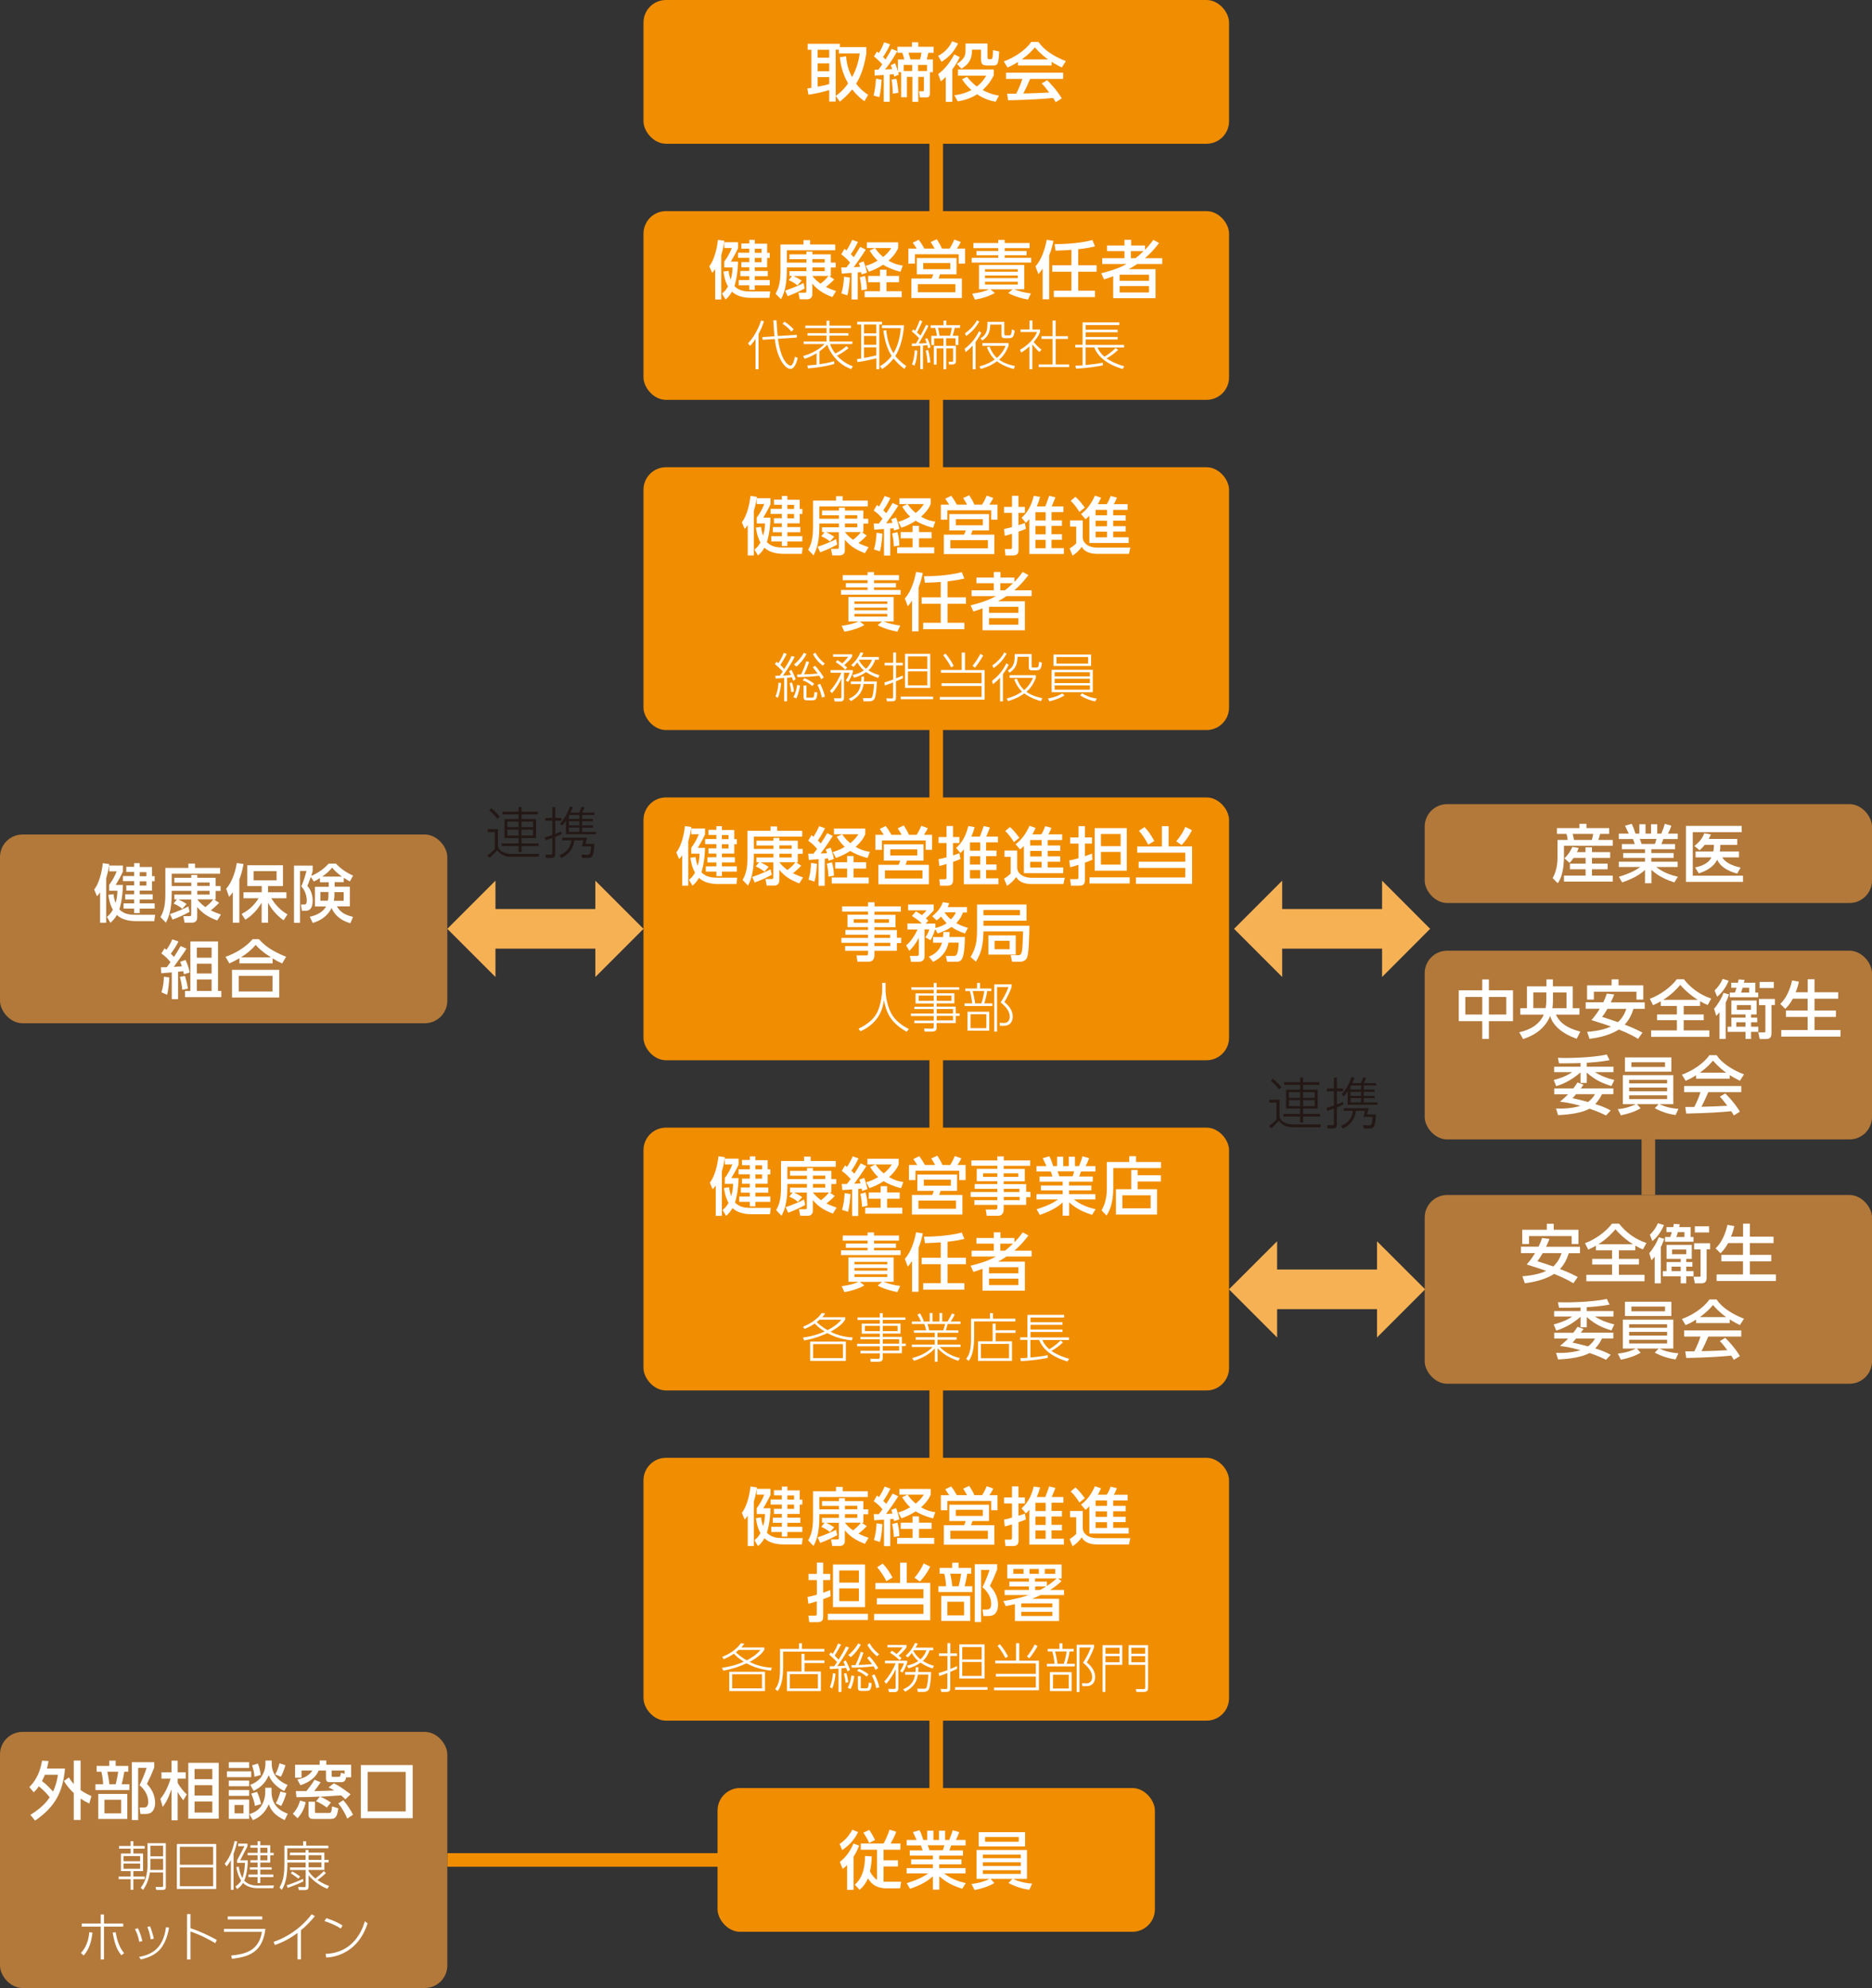 <?xml version="1.0" encoding="UTF-8"?>
<svg id="_レイヤー_2" data-name="レイヤー 2" xmlns="http://www.w3.org/2000/svg" viewBox="0 0 206.49 219.21">
  <rect x="0" y="0" width="206.49" height="219.21" fill="#333333" stroke="none"/>
  <defs>
    <style>
      .cls-1 {
        stroke: #f7b155;
        stroke-width: 4.37px;
      }

      .cls-1, .cls-2, .cls-3 {
        fill: none;
        stroke-miterlimit: 10;
      }

      .cls-4 {
        fill: #fff;
      }

      .cls-5 {
        fill: #b3793a;
      }

      .cls-6 {
        fill: #f7b155;
      }

      .cls-7 {
        fill: #231815;
      }

      .cls-2 {
        stroke: #b3793a;
      }

      .cls-2, .cls-3 {
        stroke-width: 1.5px;
      }

      .cls-8 {
        fill: #f18d00;
      }

      .cls-3 {
        stroke: #f18d00;
      }
    </style>
  </defs>
  <g id="_レイヤー_5" data-name="レイヤー 5">
    <g>
      <g>
        <g>
          <path class="cls-7" d="M141.14,121.26v1.74c0,.72.88.99,1.49.99h3.07l-.07.31h-3.03c-.25,0-1,0-1.54-.71-.17.2-.23.26-.83.83l-.24-.27c.22-.15.64-.5.81-.72v-1.85h-.78v-.32h1.12ZM141.09,120.12c-.28-.38-.68-.75-.91-.93l.22-.25c.27.21.78.71.94.95l-.25.23ZM143.74,120.15h1.6v2.09h-1.6v.59h1.88v.29h-1.88v.66h-.33v-.66h-1.85v-.29h1.85v-.59h-1.55v-2.09h1.55v-.52h-1.76v-.3h1.76v-.51h.33v.51h1.79v.3h-1.79v.52ZM143.41,120.43h-1.24v.62h1.24v-.62ZM143.41,121.31h-1.24v.66h1.24v-.66ZM145.02,120.43h-1.28v.62h1.28v-.62ZM145.02,121.31h-1.28v.66h1.28v-.66Z"/>
          <path class="cls-7" d="M148.17,121.8c-.38.18-.59.27-.71.32v1.85c0,.31-.1.46-.43.46h-.58l-.07-.36h.48c.17.02.28,0,.28-.21v-1.62c-.21.09-.42.15-.74.25l-.09-.33c.32-.08.57-.17.83-.26v-1.57h-.78v-.31h.78v-1.19h.33v1.19h.67v.31h-.67v1.45c.29-.11.5-.21.65-.28l.06.29ZM151.77,122.89c-.07,1.54-.29,1.54-.74,1.54h-.6l-.1-.36.69.02c.21,0,.33,0,.38-.93h-1.01c.04-.14.1-.36.18-.67h-1c-.13.88-.53,1.49-1.45,1.96l-.2-.3c.79-.35,1.2-.81,1.31-1.66h-1.01v-.29h2.75c-.08.32-.12.48-.19.68h1ZM147.99,120.65c.51-.53.84-1.19,1.1-1.88l.32.07c-.09.22-.15.38-.26.59h.94c.12-.22.2-.38.29-.63l.31.07c-.08.2-.14.35-.26.56h1.36v.26h-1.36v.45h1.2v.25h-1.2v.45h1.2v.25h-1.2v.47h1.52v.26h-3.3v-1.48c-.2.3-.3.4-.42.53l-.24-.2ZM149.03,119.69s-.02.05-.06.12v.33h1.16v-.45h-1.1ZM150.13,120.39h-1.16v.45h1.16v-.45ZM150.13,121.09h-1.16v.47h1.16v-.47Z"/>
        </g>
        <polyline class="cls-3" points="103.27 10.9 103.27 205.09 49.34 205.09"/>
      </g>
      <g>
        <rect class="cls-8" x="70.98" width="64.59" height="15.85" rx="2.48" ry="2.48"/>
        <g>
          <path class="cls-4" d="M93.33,6.19c.08,1.22.46,1.93.66,2.31.6-1.1.76-2.05.84-2.61h-2.3v-.41h-.35v5.72h-.71v-1.27c-.68.22-1.77.45-2.29.51l-.13-.69c.1,0,.36-.05.45-.06v-4.2h-.41v-.66h3.55v.36h2.92v.71c-.31,1.96-.85,2.87-1.12,3.33.5.67,1.01,1.02,1.32,1.22l-.41.71c-.27-.2-.76-.55-1.35-1.3-.59.73-1.09,1.13-1.36,1.35l-.46-.63c.29-.2.81-.59,1.37-1.38-.29-.52-.77-1.43-.91-2.89l.68-.1ZM90.19,5.49v.87h1.28v-.87h-1.28ZM90.19,6.99v.87h1.28v-.87h-1.28ZM91.47,8.5h-1.28v1.06c.77-.14.95-.19,1.28-.29v-.77Z"/>
          <path class="cls-4" d="M97.25,8.78c-.04.47-.09,1.27-.25,1.93l-.64-.17c.15-.58.22-1.21.27-1.87l.62.12ZM96.44,7.68c.24,0,.31,0,.45,0,.1-.13.29-.38.43-.59-.07-.07-.42-.46-.92-.87l.33-.54c.08.07.11.09.2.17.27-.4.43-.77.59-1.19l.66.22c-.31.76-.72,1.31-.78,1.4.15.14.22.21.28.28.43-.69.55-.94.67-1.17l.62.25c-.2.36-.68,1.21-1.35,2.02.4-.01.63-.03.79-.04-.06-.17-.09-.28-.15-.44l.48-.21c.16.41.26.76.3.92v-1.33h.71c-.04-.17-.17-.59-.22-.74h-.54v-.66h1.6v-.5h.7v.5h1.69v.66h-.58c-.08.36-.13.57-.18.74h.68v1.4h-.33v2.32c0,.14,0,.46-.35.46h-.75l-.09-.68h.42c.11,0,.11-.04.11-.11v-1.47h-.62v2.75h-.65v-2.75h-.6v2.24h-.64v-2.76h-.33l.07.27-.51.22c-.03-.13-.04-.17-.06-.27-.11,0-.14.01-.43.04v3h-.66v-2.95c-.38.03-.68.04-1.01.06v-.65ZM98.87,8.69c.17.57.22,1.45.22,1.54l-.61.1c0-.4-.04-.98-.13-1.56l.52-.08ZM100.62,7.83v-.67h-.94v.67h.94ZM100.21,5.81c.04.11.18.64.22.74h1.05c.04-.12.13-.46.17-.74h-1.45ZM101.27,7.83h.98v-.67h-.98v.67Z"/>
          <path class="cls-4" d="M105.68,4.79c-.41.84-.92,1.45-1.82,2.03l-.38-.66c.3-.15,1.13-.65,1.54-1.61l.66.24ZM105.86,6.3c-.08.19-.28.63-.82,1.36v3.57h-.72v-2.74c-.27.27-.41.37-.54.48l-.29-.8c.76-.57,1.33-1.33,1.77-2.17l.61.3ZM106.66,8.46c.15.19.48.63,1.1,1.08.62-.49.88-.95,1.02-1.19h-3.11v-.69h3.95v.64c-.16.32-.46.92-1.23,1.63.89.47,1.52.57,1.8.61l-.36.68c-.38-.07-1.11-.21-2.05-.82-.81.52-1.59.68-2.13.78l-.38-.68c.36-.04,1.03-.13,1.89-.57-.58-.49-.87-.93-1.04-1.19l.55-.28ZM108.92,4.79v1.41c0,.24,0,.33.22.33.24,0,.29,0,.33-.17.04-.18.06-.62.07-.83l.68.15c-.08,1.21-.11,1.54-.62,1.54h-.7c-.38,0-.69-.03-.69-.68v-1.06h-.99c0,1.18-.45,1.64-1.17,2.1l-.5-.54c.2-.12.78-.47.92-1.07.03-.15.03-.25.04-1.18h2.41Z"/>
          <path class="cls-4" d="M112.28,6.84c-.53.34-.85.48-1.15.6l-.41-.67c1.12-.39,2.43-1.25,3.03-2.15h.8c.51.8,1.63,1.59,3.02,2.12l-.45.7c-.29-.15-.7-.35-1.12-.62v.4h-3.71v-.38ZM116.45,11.27c-.08-.15-.13-.23-.29-.47-.96.1-2.52.21-4.96.26l-.11-.73c.15,0,.78,0,1,0,.18-.34.53-1.1.68-1.63h-1.8v-.68h6.3v.68h-3.64c-.24.57-.51,1.16-.75,1.61,1.31-.03,1.45-.04,2.85-.11-.34-.45-.52-.69-.82-1l.59-.36c.22.21,1.01,1,1.62,2.01l-.68.42ZM115.6,6.55c-.75-.53-1.29-1.14-1.45-1.33-.28.34-.66.76-1.44,1.33h2.89Z"/>
        </g>
      </g>
      <g>
        <rect class="cls-8" x="79.15" y="197.16" width="48.24" height="15.85" rx="2.48" ry="2.48"/>
        <g>
          <path class="cls-4" d="M92.6,203.33c.55-.33,1.1-.95,1.41-1.57l.64.25c-.27.62-.85,1.4-1.75,1.99l-.29-.68ZM94.77,203.51c-.08.2-.22.59-.62,1.23v3.65h-.71v-2.75c-.24.26-.34.32-.49.43l-.31-.77c.51-.36,1.12-1.09,1.5-2.02l.64.24ZM96.16,204.7c-.02.57-.07,1.09-.2,1.66.23.43.52.77.78.93v-3.33h-1.79v-.68h2.51c.18-.31.5-1,.66-1.53l.74.23c-.08.22-.23.62-.62,1.3h1.08v.68h-1.86v1.17h1.59v.68h-1.59v1.68h1.94l-.11.73h-1.5c-.87,0-1.59-.29-2.05-1.11-.31.75-.73,1.1-.93,1.27l-.52-.56c.45-.41,1.11-1.15,1.13-3.17l.74.05ZM95.88,201.78c.22.31.47.75.64,1.11l-.64.33c-.17-.38-.45-.86-.64-1.14l.64-.3Z"/>
          <path class="cls-4" d="M106.14,208.27c-.75-.25-1.63-.57-2.53-1.38v1.47h-.71v-1.46c-.45.39-1.05.87-2.52,1.37l-.36-.62c1.45-.44,2.05-.86,2.36-1.08h-2.37v-.58h2.89v-.42h-2.4v-.54h2.4v-.42h-2.55v-.57h1.42c-.03-.11-.13-.43-.19-.55h-1.57v-.6h1.1c-.05-.1-.27-.58-.41-.87l.73-.21c.17.33.28.62.42,1.08h.43v-1.03h.68v1.03h.61v-1.03h.68v1.03h.45c.13-.29.31-.78.38-1.08l.73.21c-.02.06-.17.5-.38.87h1.08v.6h-1.59c-.04.09-.17.47-.2.55h1.5v.57h-2.62v.42h2.46v.54h-2.46v.42h2.9v.58h-2.37c.82.62,1.54.87,2.4,1.08l-.41.64ZM103.99,204.02c.05-.11.11-.27.17-.55h-1.83c.04.08.16.46.2.55h1.47Z"/>
          <path class="cls-4" d="M113.54,208.38c-.41-.06-1.31-.21-2.3-.75l.43-.45h-2.4l.41.46c-.64.37-1.33.6-2.18.77l-.34-.68c.92-.07,1.66-.38,2-.55h-1.44v-3.19h5.56v3.19h-1.52c.29.15,1.06.46,2.09.52l-.32.69ZM113.07,202.03v1.57h-5.12v-1.57h5.12ZM108.41,204.51v.39h4.19v-.39h-4.19ZM108.41,205.35v.41h4.19v-.41h-4.19ZM108.41,206.22v.41h4.19v-.41h-4.19ZM108.66,202.56v.52h3.71v-.52h-3.71Z"/>
        </g>
      </g>
      <rect class="cls-8" x="70.98" y="23.28" width="64.59" height="20.81" rx="2.48" ry="2.48"/>
      <g>
        <path class="cls-4" d="M78.88,29.68c-.15.22-.2.28-.33.41l-.31-.73c.54-.68.85-1.94.95-2.91l.71.1c-.04.3-.11.8-.34,1.58v4.89h-.67v-3.34ZM80.37,29.87c.03.24.07.55.23.97.17-.59.2-1.04.2-1.35h-.91v-.65c.36-.48.61-.93.83-1.49h-.83v-.64h1.52v.66c-.2.46-.65,1.24-.8,1.48h.8c-.04,1.58-.34,2.54-.4,2.69.55.6,1.33.6,1.83.6h2.12l-.09.7h-2c-.78,0-1.59-.16-2.13-.68-.25.45-.5.68-.71.86l-.39-.65c.21-.17.39-.31.66-.78-.36-.64-.45-1.31-.5-1.65l.57-.07ZM82.65,26.45h.61v.42h1.36v1.01h.29v.56h-.29v1.03h-1.36v.41h1.43v.57h-1.43v.43h1.65v.58h-1.65v.5h-.61v-.5h-1.17v-.58h1.17v-.43h-.99v-.57h.99v-.41h-.87v-.57h.87v-.47h-1.24v-.56h1.24v-.45h-.87v-.57h.87v-.42ZM83.26,27.43v.45h.74v-.45h-.74ZM83.26,28.44v.47h.74v-.47h-.74Z"/>
        <path class="cls-4" d="M87.35,30.43h-.27v-.53h1.87v-.41h-2.16v.36c0,1.91-.43,2.74-.64,3.15l-.6-.62c.25-.43.54-1.03.54-2.49v-2.93h2.54v-.48h.73v.48h2.77v.64h-5.34v1.36h2.16v-.38h-1.87v-.53h1.87v-.31h.66v.31h2.03v.91h.54v.54h-.54v.94h-.19l.57.37c-.28.3-.59.58-.92.83.49.24.85.37,1.12.46l-.41.66c-1.05-.4-1.65-.82-2.21-1.49v1.2c0,.33-.24.53-.53.53h-.86l-.14-.72h.7c.16,0,.17-.09.17-.18v-1.66h-1.41c.31.14.62.31.9.5l-.47.53c-.3-.26-.62-.43-.96-.58l.36-.45ZM86.6,32.05c.86-.29,1.54-.59,2.03-.84l.13.6c-.66.35-1.17.59-1.88.85l-.28-.61ZM89.61,28.95h1.36v-.38h-1.36v.38ZM89.61,29.9h1.36v-.41h-1.36v.41ZM89.61,30.43c.17.22.43.52.89.85.29-.21.64-.53.88-.85h-1.77Z"/>
        <path class="cls-4" d="M92.82,29.49c.17,0,.21,0,.54,0,.14-.17.29-.38.41-.54-.5-.57-.78-.76-.98-.89l.36-.62c.11.08.15.11.22.17.08-.11.37-.57.63-1.16l.64.23c-.17.34-.43.85-.79,1.35.2.19.27.27.32.33.27-.41.41-.62.71-1.14l.62.3c-.35.57-1.09,1.63-1.34,1.94l.7-.03c-.07-.25-.08-.29-.13-.41l.53-.2c.14.36.29.83.36,1.25l-.59.19c-.01-.11-.02-.16-.04-.25-.08,0-.31.03-.38.03v2.98h-.68v-2.93c-.36.03-.89.06-1.08.08l-.06-.68ZM93.74,30.61c-.01.25-.06,1.2-.27,1.96l-.66-.21c.18-.62.24-1.08.29-1.85l.64.1ZM95.41,30.43c.13.46.2.87.22,1.48l-.61.1c0-.4-.08-1.01-.18-1.43l.57-.15ZM99.17,30.43v.69h-1.39v.99h1.68v.66h-4.09v-.66h1.7v-.99h-1.31v-.69h1.31v-.69h.71v.69h1.39ZM96.53,27.36c.15.22.38.56.89.98.56-.47.74-.75.89-.99h-2.69v-.63h3.45v.63c-.09.22-.32.73-1.06,1.39.73.43,1.29.51,1.57.54l-.25.69c-.99-.26-1.53-.54-1.92-.78-.67.45-1.23.65-1.57.77l-.35-.65c.25-.07.68-.19,1.32-.57-.37-.34-.62-.69-.89-1.11l.6-.28Z"/>
        <path class="cls-4" d="M103.09,27.41c-.04-.08-.23-.43-.43-.72l.67-.31c.3.47.41.66.57,1.03h.85c.24-.38.37-.65.51-.99l.72.26c-.14.31-.36.63-.43.73h.9v1.66h-.7v-1.03h-4.83v1.03h-.72v-1.66h.92c-.23-.36-.37-.55-.44-.65l.66-.32c.15.2.35.47.62.97h1.14ZM105.52,30.25h-1.83l-.16.46h2.57v2.15h-5.57v-2.15h2.23c.08-.15.14-.29.17-.46h-1.8v-1.8h4.38v1.8ZM105.38,31.33h-4.14v.9h4.14v-.9ZM104.82,29.01h-2.98v.67h2.98v-.67Z"/>
        <path class="cls-4" d="M113.57,27.36h-2.75v.32h2.42v.47h-2.42v.28h2.93v.52h-6.57v-.52h2.93v-.28h-2.4v-.47h2.4v-.32h-2.74v-.56h2.74v-.34h.71v.34h2.75v.56ZM113.38,33.03c-.51-.08-1.5-.34-2.17-.72l.49-.4h-2.46l.5.39c-.59.36-1.54.64-2.2.74l-.3-.66c.82-.1,1.43-.27,1.87-.48h-1.12v-2.69h4.99v2.69h-1.1c.35.17,1.19.39,1.83.46l-.31.66ZM112.27,29.69h-3.62v.27h3.62v-.27ZM112.27,30.38h-3.62v.29h3.62v-.29ZM112.27,31.07h-3.62v.3h3.62v-.3Z"/>
        <path class="cls-4" d="M115.01,29.61c-.24.36-.32.45-.47.62l-.32-.86c.67-.74,1.03-1.87,1.24-2.93l.74.12c-.08.38-.21.96-.47,1.6v4.84h-.72v-3.39ZM118.18,27.55c-.43.04-.91.06-1.75.09l-.1-.72c.49,0,2.52-.01,4.17-.45l.28.7c-.29.07-.85.21-1.85.31v1.77h2.03v.71h-2.03v2.09h1.85v.71h-4.54v-.71h1.94v-2.09h-2.11v-.71h2.11v-1.7Z"/>
        <path class="cls-4" d="M127.84,26.81c-.7.92-1.15,1.31-1.55,1.66h1.91v.64h-2.76c-.3.21-.62.39-.94.57h2.96v3.2h-4.67v-2.42c-.33.13-.54.2-1.01.35l-.31-.68c1.68-.43,2.24-.72,2.8-1.02h-2.69v-.64h2.45v-.78h-1.92v-.62h1.92v-.62h.74v.62h1.53v.48c.26-.27.49-.52.92-1.1l.64.35ZM126.74,30.29h-3.24v.67h3.24v-.67ZM126.74,31.54h-3.24v.71h3.24v-.71ZM125.25,28.47c.25-.19.43-.33.89-.78h-1.4v.78h.5Z"/>
        <path class="cls-4" d="M83.66,40.71h-.32v-3.34c-.3.47-.5.66-.61.77l-.22-.29c.56-.55,1.14-1.55,1.44-2.51l.32.09c-.13.4-.3.85-.6,1.39v3.89ZM87.9,36.93v.29s-2.09.14-2.09.14c.39,2.81,1.34,2.96,1.38,2.96.28,0,.42-.66.5-.99l.3.14c-.06.26-.28,1.21-.81,1.21s-1.45-1.04-1.72-3.3l-1.34.09-.03-.3,1.34-.09c-.02-.19-.09-.89-.13-1.76h.36c.02.69.09,1.49.12,1.73l2.12-.13ZM87.3,36.57c-.29-.35-.57-.6-.98-.88l.21-.22c.33.2.77.56,1.01.84l-.24.26Z"/>
        <path class="cls-4" d="M93.86,40.69c-1.75-.66-2.42-2.15-2.61-2.68-.29.31-.59.54-.86.74v1.41c.77-.11,1.27-.23,1.62-.33l.02.3c-1.14.33-2.21.44-2.91.49l-.06-.32c.25-.02.55-.04,1.01-.09v-1.25c-.58.36-1.1.53-1.32.6l-.16-.3c1.49-.43,2.23-1.18,2.37-1.32h-2.31v-.29h2.52v-.64h-2.1v-.27h2.1v-.56h-2.34v-.28h2.34v-.54h.32v.54h2.37v.28h-2.37v.56h2.1v.27h-2.1v.64h2.53v.29h-2.47c.15.4.34.71.59,1.04.55-.28.9-.53,1.23-.81l.23.22c-.53.43-.99.69-1.28.82.69.76,1.42,1.06,1.75,1.18l-.19.33Z"/>
        <path class="cls-4" d="M94.54,39.59c.21-.02.3-.04.45-.06v-3.75h-.44v-.3h2.74v.3h-.3v4.93h-.32v-1.21c-.25.08-1.41.36-2.1.42l-.03-.33ZM96.66,35.78h-1.36v.98h1.36v-.98ZM96.66,37.04h-1.36v.98h1.36v-.98ZM95.3,39.47s.88-.15,1.36-.29v-.88h-1.36v1.18ZM97.06,40.39c.32-.2.83-.53,1.29-1.15-.44-.66-.76-1.63-.91-2.78l.32-.05c.11,1.17.43,1.98.79,2.54.18-.28.7-1.21.81-2.77h-2.08v-.31h2.44c-.11,1.56-.53,2.71-.96,3.38.45.58.94.92,1.2,1.1l-.2.33c-.4-.31-.81-.66-1.2-1.15-.5.67-1.03,1.01-1.25,1.16l-.25-.3Z"/>
        <path class="cls-4" d="M102.41,35.94c-.48.97-.97,1.76-1.08,1.93.16,0,.39,0,.89-.04-.08-.21-.13-.35-.18-.45l.24-.09c.15.3.27.6.36,1l-.25.13c-.02-.08-.04-.15-.1-.36-.26.03-.38.04-.48.04v2.6h-.3v-2.58c-.68.04-.75.04-.92.05l-.02-.29c.08,0,.11,0,.46,0,.1-.16.23-.39.35-.59-.25-.27-.52-.52-.81-.74l.17-.22c.09.06.13.09.2.15.2-.36.42-.91.52-1.17l.28.12c-.06.15-.37.83-.59,1.23.22.18.33.3.38.35.22-.39.42-.79.62-1.2l.27.12ZM100.59,40.17c.2-.43.28-1.09.31-1.55l.28.03c-.02.52-.09,1.16-.31,1.67l-.28-.15ZM102.31,40.02c-.04-.61-.12-1.01-.2-1.37l.26-.06c.12.43.2.84.25,1.36l-.3.06ZM104.38,35.34v.52h1.52v.29h-.59c-.08.36-.14.59-.23.87h.64v1.02h-.32v-.74h-1.04v.83h1.08v1.69c0,.11,0,.37-.41.37h-.36l-.04-.3h.36c.14.02.14-.05.14-.13v-1.34h-.76v2.3h-.3v-2.3h-.76v1.78h-.3v-2.06h1.06v-.83h-1.03v.74h-.31v-1.02h.62c-.06-.42-.15-.71-.19-.87h-.5v-.29h1.42v-.52h.32ZM104.79,37.02c.08-.25.14-.49.2-.87h-1.53c.06.21.12.46.18.87h1.15Z"/>
        <path class="cls-4" d="M106.41,38.45c.75-.56,1.22-1.2,1.58-1.93l.25.16c-.09.19-.26.54-.63,1.03v3.01h-.32v-2.62c-.34.39-.63.61-.78.73l-.1-.36ZM106.45,36.74c.49-.33,1.01-.85,1.31-1.42l.26.14c-.37.63-.78,1.13-1.45,1.59l-.13-.3ZM111.8,40.69c-1.1-.31-1.61-.69-1.83-.85-.33.25-.81.55-1.78.85l-.16-.28c.76-.21,1.26-.46,1.7-.77-.4-.36-.67-.84-.87-1.34l.29-.09c.07.18.3.79.81,1.26.62-.53.87-1.1.97-1.34h-2.57v-.3h2.89v.29c-.36.94-.81,1.35-1.04,1.54.4.3.93.53,1.75.71l-.15.33ZM110.79,36.83c0,.15.05.15.19.15h.32c.18,0,.25,0,.32-.66l.3.13c-.07.69-.23.84-.62.84h-.46c-.26,0-.37-.09-.37-.33v-1.17h-1.24c-.03.84-.2,1.29-.88,1.76l-.19-.24c.69-.42.76-.93.76-1.82h1.86v1.33Z"/>
        <path class="cls-4" d="M114.65,38.81c-.25-.19-.69-.71-.78-.83v2.73h-.32v-2.51c-.45.41-.74.58-.91.68l-.13-.31c.98-.56,1.65-1.34,1.88-1.96h-1.82v-.28h.99v-.99h.32v.99h.84v.28c-.14.41-.45.81-.7,1.11.38.43.45.5.86.84l-.23.25ZM116.44,35.34v1.73h1.36v.3h-1.36v2.82h1.49v.29h-3.36v-.29h1.53v-2.82h-1.22v-.3h1.22v-1.73h.33Z"/>
        <path class="cls-4" d="M123.32,38.59c-.35.33-.7.61-1.26.93.79.54,1.66.79,1.95.87l-.18.3c-1.85-.56-2.74-1.41-3.13-2.38h-.96v1.94c1.27-.12,1.65-.21,1.91-.26v.3c-.32.06-1.42.28-2.96.36l-.07-.33c.22,0,.35,0,.79-.04v-1.97h-.8v-.29h.8v-2.47h4.05v.29h-3.71v.52h3.53v.28h-3.53v.52h3.53v.27h-3.53v.6h4.24v.29h-2.93c.08.18.25.57.76,1.01.2-.11.7-.42,1.25-.96l.27.22Z"/>
      </g>
      <rect class="cls-8" x="70.98" y="51.52" width="64.59" height="28.98" rx="2.48" ry="2.48"/>
      <g>
        <path class="cls-4" d="M82.47,57.91c-.15.22-.2.28-.33.41l-.31-.73c.54-.68.85-1.94.95-2.91l.71.1c-.04.3-.11.8-.34,1.58v4.89h-.67v-3.34ZM83.95,58.1c.03.24.07.55.23.97.17-.59.2-1.04.2-1.35h-.91v-.65c.36-.48.61-.93.83-1.49h-.83v-.64h1.52v.66c-.2.46-.65,1.24-.8,1.48h.8c-.04,1.58-.34,2.54-.4,2.69.55.6,1.33.6,1.83.6h2.12l-.09.7h-2c-.78,0-1.59-.16-2.13-.68-.25.45-.5.68-.71.86l-.39-.65c.21-.17.39-.31.66-.78-.36-.64-.45-1.31-.5-1.65l.57-.07ZM86.24,54.69h.61v.42h1.36v1.01h.29v.56h-.29v1.03h-1.36v.41h1.43v.57h-1.43v.43h1.65v.58h-1.65v.5h-.61v-.5h-1.17v-.58h1.17v-.43h-.99v-.57h.99v-.41h-.87v-.57h.87v-.47h-1.24v-.56h1.24v-.45h-.87v-.57h.87v-.42ZM86.85,55.67v.45h.74v-.45h-.74ZM86.85,56.68v.47h.74v-.47h-.74Z"/>
        <path class="cls-4" d="M90.94,58.67h-.27v-.53h1.87v-.41h-2.16v.36c0,1.91-.43,2.74-.64,3.15l-.6-.62c.25-.43.54-1.03.54-2.49v-2.93h2.54v-.48h.73v.48h2.77v.64h-5.34v1.36h2.16v-.38h-1.87v-.53h1.87v-.31h.66v.31h2.03v.91h.54v.54h-.54v.94h-.19l.57.37c-.28.3-.59.58-.92.83.49.24.85.37,1.12.46l-.41.66c-1.05-.4-1.65-.82-2.21-1.49v1.2c0,.33-.24.53-.53.53h-.86l-.14-.72h.7c.16,0,.17-.09.17-.18v-1.66h-1.41c.31.14.62.31.9.5l-.47.53c-.3-.26-.62-.43-.96-.58l.36-.45ZM90.19,60.29c.86-.29,1.54-.59,2.03-.84l.13.6c-.66.35-1.17.59-1.88.85l-.28-.61ZM93.2,57.19h1.36v-.38h-1.36v.38ZM93.2,58.14h1.36v-.41h-1.36v.41ZM93.2,58.67c.17.22.43.52.89.85.29-.21.64-.53.88-.85h-1.77Z"/>
        <path class="cls-4" d="M96.4,57.73c.17,0,.21,0,.54,0,.14-.17.29-.38.41-.54-.5-.57-.78-.76-.98-.89l.36-.62c.11.08.15.11.22.17.08-.11.37-.57.63-1.16l.64.23c-.17.34-.43.85-.79,1.35.2.19.27.27.32.33.27-.41.41-.62.71-1.14l.62.3c-.35.57-1.09,1.63-1.34,1.94l.7-.03c-.07-.25-.08-.29-.13-.41l.53-.2c.14.36.29.83.36,1.25l-.59.19c-.01-.11-.02-.16-.04-.25-.08,0-.31.03-.38.03v2.98h-.68v-2.93c-.36.03-.89.06-1.08.08l-.06-.68ZM97.33,58.84c-.01.25-.06,1.2-.27,1.96l-.66-.21c.18-.62.24-1.08.29-1.85l.64.1ZM98.99,58.67c.13.46.2.87.22,1.48l-.62.1c0-.4-.08-1.01-.18-1.43l.57-.15ZM102.76,58.67v.69h-1.39v.99h1.68v.66h-4.09v-.66h1.7v-.99h-1.31v-.69h1.31v-.69h.71v.69h1.39ZM100.12,55.59c.15.22.38.56.89.98.56-.47.74-.75.89-.99h-2.69v-.63h3.45v.63c-.09.22-.32.73-1.06,1.39.73.43,1.29.51,1.57.54l-.25.69c-.99-.26-1.53-.54-1.92-.78-.67.45-1.23.65-1.57.77l-.35-.65c.25-.07.68-.19,1.32-.57-.37-.34-.62-.69-.89-1.11l.6-.28Z"/>
        <path class="cls-4" d="M106.67,55.64c-.04-.08-.23-.43-.43-.72l.67-.31c.3.47.41.66.57,1.03h.85c.24-.38.37-.65.51-.99l.72.26c-.14.31-.36.63-.43.73h.9v1.66h-.7v-1.03h-4.83v1.03h-.72v-1.66h.92c-.23-.36-.37-.55-.44-.65l.66-.32c.15.2.35.47.62.97h1.14ZM109.1,58.49h-1.83l-.16.46h2.57v2.15h-5.57v-2.15h2.23c.08-.15.14-.29.17-.46h-1.8v-1.8h4.38v1.8ZM108.97,59.56h-4.14v.9h4.14v-.9ZM108.41,57.25h-2.98v.67h2.98v-.67Z"/>
        <path class="cls-4" d="M113.17,58.31c-.27.12-.45.19-.82.31v2.01c0,.15,0,.62-.58.62h-.86l-.08-.71h.62c.09,0,.18-.04.18-.18v-1.5c-.43.13-.56.17-.8.22l-.08-.75c.32-.06.52-.11.88-.21v-1.57h-.88v-.66h.88v-1.22h.71v1.22h.71v.66h-.71v1.36c.22-.07.33-.1.71-.24l.11.64ZM112.67,57.1c.39-.35,1-.95,1.36-2.42l.7.11c-.08.31-.15.54-.37,1.05h.94c.08-.2.31-.78.43-1.17l.69.17c-.05.13-.27.66-.41,1h1.29v.63h-1.31v.91h1.15v.61h-1.15v.92h1.15v.61h-1.15v.92h1.36v.65h-3.81v-3.85c-.16.2-.24.29-.38.41l-.48-.56ZM115.34,56.48h-1.13v.91h1.13v-.91ZM115.34,58h-1.13v.92h1.13v-.92ZM115.34,59.53h-1.13v.92h1.13v-.92Z"/>
        <path class="cls-4" d="M118.03,57.38h1.4v1.87c0,.59.56,1.13,1.62,1.13h3.63l-.15.69h-3.52c-.49,0-1.33-.1-1.69-.78-.23.37-.62.72-1.01.98l-.33-.79c.13-.08.44-.27.73-.56v-1.85h-.68v-.7ZM118.62,54.78c.42.37.62.64,1.04,1.19l-.6.48c-.15-.25-.52-.83-.96-1.22l.52-.44ZM120.15,56.88c-.18.18-.27.27-.41.37l-.5-.57c.27-.2.96-.73,1.54-2.03l.67.23c-.08.18-.16.38-.36.71h.99c.23-.34.37-.73.43-.9l.69.18c-.11.3-.26.58-.34.72h1.52v.63h-1.59v.6h1.38v.59h-1.38v.61h1.38v.59h-1.38v.63h1.71v.63h-4.34v-3ZM120.85,56.22v.6h1.26v-.6h-1.26ZM120.85,57.42v.61h1.26v-.61h-1.26ZM120.85,58.62v.63h1.26v-.63h-1.26Z"/>
        <path class="cls-4" d="M99.16,63.98h-2.75v.32h2.42v.47h-2.42v.28h2.93v.52h-6.57v-.52h2.93v-.28h-2.4v-.47h2.4v-.32h-2.74v-.56h2.74v-.34h.71v.34h2.75v.56ZM98.98,69.65c-.51-.08-1.5-.34-2.17-.72l.49-.4h-2.46l.5.39c-.59.36-1.54.64-2.2.74l-.3-.66c.82-.1,1.43-.27,1.87-.48h-1.13v-2.69h4.99v2.69h-1.1c.35.17,1.19.39,1.83.46l-.31.66ZM97.87,66.32h-3.62v.27h3.62v-.27ZM97.87,67h-3.62v.29h3.62v-.29ZM97.87,67.69h-3.62v.3h3.62v-.3Z"/>
        <path class="cls-4" d="M100.6,66.23c-.24.36-.32.45-.47.62l-.32-.86c.67-.74,1.03-1.87,1.24-2.93l.74.12c-.08.38-.21.96-.47,1.6v4.84h-.72v-3.39ZM103.77,64.17c-.43.04-.91.06-1.75.09l-.1-.72c.49,0,2.52-.01,4.17-.45l.28.7c-.29.07-.85.21-1.85.31v1.77h2.03v.71h-2.03v2.09h1.85v.71h-4.54v-.71h1.94v-2.09h-2.11v-.71h2.11v-1.7Z"/>
        <path class="cls-4" d="M113.43,63.43c-.7.92-1.15,1.31-1.55,1.66h1.91v.64h-2.76c-.3.21-.62.39-.94.57h2.96v3.2h-4.67v-2.42c-.33.13-.54.2-1.01.35l-.31-.68c1.68-.43,2.24-.72,2.8-1.02h-2.69v-.64h2.45v-.78h-1.92v-.62h1.92v-.62h.74v.62h1.53v.48c.26-.27.49-.52.92-1.1l.64.35ZM112.33,66.91h-3.24v.67h3.24v-.67ZM112.33,68.17h-3.24v.71h3.24v-.71ZM110.85,65.09c.25-.19.43-.33.89-.78h-1.4v.78h.5Z"/>
        <path class="cls-4" d="M87.65,72.44c-.45.9-1.08,1.78-1.29,2.05.26-.01.63-.03.88-.06-.11-.23-.14-.3-.2-.42l.26-.15c.06.12.3.54.47,1.04l-.28.17c-.07-.19-.09-.26-.15-.39-.13.02-.28.04-.52.06v2.59h-.32v-2.57c-.21.02-.75.05-.94.06l-.04-.31c.16,0,.28,0,.5-.01.11-.15.24-.34.32-.45-.21-.25-.52-.54-.87-.83l.19-.25c.11.08.14.12.2.16.28-.43.41-.68.59-1.14l.33.12c-.21.42-.54.97-.7,1.21.22.21.35.36.42.46.52-.81.69-1.17.81-1.45l.32.09ZM85.54,76.8c.25-.6.31-1.19.33-1.53l.29.05c-.02.25-.09.99-.36,1.63l-.27-.15ZM87.28,76.32c-.04-.39-.08-.59-.18-1l.26-.06c.11.29.19.68.21,1l-.29.06ZM87.51,76.88c.28-.47.38-1.07.42-1.37l.31.08c-.02.18-.12.83-.4,1.42l-.33-.13ZM87.57,73.28c.4-.32.79-.74,1.1-1.3l.29.14c-.29.55-.65.99-1.1,1.38l-.28-.22ZM89.25,73c-.13.39-.38,1.03-.56,1.36.73-.02.97-.04,1.5-.09-.16-.22-.24-.33-.54-.69l.25-.17c.35.35.73.88.97,1.29l-.29.2c-.09-.16-.13-.26-.22-.39-.8.1-1.6.14-2.4.15l-.04-.28s.39-.01.45-.01c.09-.2.42-.9.57-1.46l.33.09ZM89.59,75.64c-.35-.3-.63-.47-1.05-.63l.2-.23c.29.11.75.35,1.07.62l-.22.25ZM88.94,76.8c0,.12,0,.13.17.13h.45c.15,0,.25,0,.28-.62l.32.05c-.05.65-.13.86-.54.86h-.62c-.33,0-.36-.15-.36-.38v-1.25h.32v1.21ZM89.94,71.97c.29.54.65.89,1.04,1.2l-.23.23c-.19-.15-.73-.59-1.07-1.27l.26-.16ZM90.65,76.91c-.1-.49-.22-.87-.48-1.39l.29-.12c.18.32.43.91.53,1.42l-.34.1Z"/>
        <path class="cls-4" d="M91.55,76.18c.64-.66,1.15-1.71,1.25-2h-1.18v-.29h2.46v.2c-.1.35-.31.8-.53,1.11l-.26-.16c.15-.21.35-.59.43-.86h-.62v2.74c0,.42-.26.43-.42.43h-.61l-.09-.35h.63c.12.01.2-.01.2-.16v-2.01c-.27.58-.62,1.13-1.04,1.61l-.22-.26ZM93.23,73.84c-.33-.36-.83-.69-1.05-.82l.19-.23c.13.08.28.16.53.36.12-.1.45-.42.66-.73h-1.67v-.27h2.1v.26c-.21.33-.53.63-.86.92.18.15.23.2.31.29l-.21.22ZM93.63,77.05c1-.43,1.21-1.03,1.32-1.62h-1.1v-.29h1.14c.02-.2.03-.37.03-.53h.29c0,.16,0,.27-.02.53h1.43c-.02.55-.08,1.55-.25,1.89-.11.21-.3.3-.54.3h-.67l-.08-.35h.72c.22.02.27-.07.3-.13.11-.21.19-.93.21-1.43h-1.15c-.13.78-.41,1.34-1.4,1.89l-.23-.26ZM96.94,72.45v.29h-.4c-.09.25-.28.76-.75,1.18.52.33.98.46,1.22.53l-.14.3c-.33-.11-.79-.28-1.33-.64-.43.31-.89.48-1.32.62l-.18-.29c.62-.15.96-.32,1.25-.52-.42-.34-.61-.69-.71-.88-.25.32-.36.42-.44.49l-.25-.18c.42-.36.85-.95,1.02-1.41l.32.05c-.04.11-.08.21-.24.46h1.95ZM94.8,72.74s-.03.05-.05.06c.09.17.3.56.78.94.4-.35.59-.83.66-1h-1.39Z"/>
        <path class="cls-4" d="M99.57,74.79c-.12.06-.29.15-.74.33v1.76c0,.29-.05.45-.43.45h-.56l-.08-.33.56.02c.19,0,.19-.07.19-.18v-1.59c-.47.19-.69.26-.9.33l-.06-.33c.24-.07.49-.14.97-.32v-1.56h-.94v-.29h.94v-1.13h.32v1.13h.74v.29h-.74v1.43c.49-.2.6-.25.73-.32l.02.3ZM102.93,77.1h-3.58v-.29h3.58v.29ZM102.61,75.85h-2.78v-3.76h2.78v3.76ZM102.29,72.38h-2.14v1.38h2.14v-1.38ZM102.29,74.03h-2.14v1.54h2.14v-1.54Z"/>
        <path class="cls-4" d="M106.44,71.97v1.92h2.17v3.26h-4.95v-.3h4.61v-1.21h-4.41v-.3h4.41v-1.16h-4.48v-.3h2.29v-1.92h.36ZM104.92,73.6c-.26-.5-.6-1-.88-1.35l.26-.18c.33.38.69.93.9,1.35l-.28.17ZM107.27,73.42c.23-.26.7-.94.86-1.32l.32.18c-.19.34-.53.88-.91,1.35l-.26-.21Z"/>
        <path class="cls-4" d="M109.43,75.07c.75-.56,1.22-1.2,1.58-1.93l.25.16c-.09.19-.26.54-.63,1.03v3.01h-.32v-2.62c-.34.39-.63.61-.78.73l-.1-.36ZM109.47,73.36c.49-.33,1.01-.85,1.31-1.42l.26.14c-.37.63-.78,1.13-1.45,1.59l-.13-.3ZM114.81,77.31c-1.1-.31-1.61-.69-1.83-.85-.33.25-.81.55-1.78.85l-.16-.28c.76-.21,1.26-.46,1.7-.77-.4-.36-.67-.84-.87-1.34l.29-.09c.07.18.3.79.81,1.26.62-.53.87-1.1.97-1.34h-2.57v-.3h2.89v.29c-.36.94-.81,1.35-1.04,1.54.4.3.93.53,1.75.71l-.15.33ZM113.8,73.46c0,.15.05.15.19.15h.32c.18,0,.25,0,.32-.66l.3.13c-.07.69-.23.84-.62.84h-.46c-.26,0-.37-.09-.37-.33v-1.17h-1.24c-.03.84-.2,1.29-.88,1.76l-.19-.24c.69-.42.76-.93.76-1.82h1.86v1.33Z"/>
        <path class="cls-4" d="M117.42,76.68c-.47.31-1.12.52-1.67.66l-.16-.32c.41-.07,1.01-.21,1.59-.56l.24.23ZM120.54,73.86v2.47h-4.54v-2.47h4.54ZM120.35,72.17v1.27h-4.15v-1.27h4.15ZM116.33,74.12v.46h3.89v-.46h-3.89ZM116.33,74.85v.47h3.89v-.47h-3.89ZM116.33,75.58v.47h3.89v-.47h-3.89ZM116.53,72.45v.72h3.5v-.72h-3.5ZM119.36,76.45c.7.42,1.22.53,1.62.57l-.18.33c-.51-.11-1.05-.29-1.66-.67l.22-.23Z"/>
      </g>
      <g>
        <g>
          <rect class="cls-8" x="70.98" y="87.93" width="64.59" height="28.98" rx="2.48" ry="2.48"/>
          <g>
            <path class="cls-4" d="M75.24,94.32c-.15.22-.2.28-.33.41l-.31-.73c.54-.68.85-1.94.95-2.91l.71.1c-.04.3-.11.8-.34,1.58v4.89h-.67v-3.34ZM76.73,94.51c.03.24.07.55.23.97.17-.59.2-1.04.2-1.35h-.91v-.65c.36-.48.61-.93.83-1.49h-.83v-.64h1.52v.66c-.2.46-.65,1.24-.8,1.48h.8c-.04,1.58-.34,2.54-.4,2.69.55.6,1.33.6,1.83.6h2.12l-.09.7h-2c-.78,0-1.59-.16-2.13-.68-.25.45-.5.68-.71.86l-.39-.65c.21-.17.39-.31.66-.78-.36-.64-.45-1.31-.5-1.65l.57-.07ZM79.02,91.1h.61v.42h1.36v1.01h.29v.56h-.29v1.03h-1.36v.41h1.43v.57h-1.43v.43h1.65v.58h-1.65v.5h-.61v-.5h-1.17v-.58h1.17v-.43h-.99v-.57h.99v-.41h-.87v-.57h.87v-.47h-1.24v-.56h1.24v-.45h-.87v-.57h.87v-.42ZM79.62,92.08v.45h.74v-.45h-.74ZM79.62,93.09v.47h.74v-.47h-.74Z"/>
            <path class="cls-4" d="M83.71,95.08h-.27v-.53h1.87v-.41h-2.16v.36c0,1.91-.43,2.74-.64,3.15l-.6-.62c.25-.43.54-1.03.54-2.49v-2.93h2.54v-.48h.73v.48h2.77v.64h-5.34v1.36h2.16v-.38h-1.87v-.53h1.87v-.31h.66v.31h2.03v.91h.54v.54h-.54v.94h-.19l.57.37c-.28.3-.59.58-.92.83.49.24.85.37,1.12.46l-.41.66c-1.05-.4-1.65-.82-2.21-1.49v1.2c0,.33-.24.53-.53.53h-.86l-.14-.72h.7c.16,0,.17-.09.17-.18v-1.66h-1.41c.31.14.62.31.9.5l-.47.53c-.3-.26-.62-.43-.96-.58l.36-.45ZM82.97,96.7c.86-.29,1.54-.59,2.03-.84l.13.6c-.66.35-1.17.59-1.88.85l-.28-.61ZM85.97,93.6h1.36v-.38h-1.36v.38ZM85.97,94.55h1.36v-.41h-1.36v.41ZM85.97,95.08c.17.22.43.52.89.85.29-.21.64-.53.88-.85h-1.77Z"/>
            <path class="cls-4" d="M89.18,94.14c.17,0,.21,0,.54,0,.14-.17.29-.38.41-.54-.5-.57-.78-.76-.98-.89l.36-.62c.11.08.15.11.22.17.08-.11.37-.57.63-1.16l.64.23c-.17.34-.43.85-.79,1.35.2.19.27.27.32.33.27-.41.41-.62.71-1.14l.62.3c-.35.57-1.09,1.63-1.34,1.94l.7-.03c-.07-.25-.08-.29-.13-.41l.53-.2c.14.36.29.83.36,1.25l-.59.19c-.01-.11-.02-.16-.04-.25-.08,0-.31.03-.38.03v2.98h-.68v-2.93c-.36.03-.89.06-1.08.08l-.06-.68ZM90.11,95.25c-.01.25-.06,1.2-.27,1.96l-.66-.21c.18-.62.24-1.08.29-1.85l.64.1ZM91.77,95.08c.13.46.2.87.22,1.48l-.61.1c0-.4-.08-1.01-.18-1.43l.57-.15ZM95.54,95.08v.69h-1.39v.99h1.68v.66h-4.09v-.66h1.7v-.99h-1.31v-.69h1.31v-.69h.71v.69h1.39ZM92.9,92c.15.22.38.56.89.98.56-.47.74-.75.89-.99h-2.69v-.63h3.45v.63c-.09.22-.32.73-1.06,1.39.73.43,1.29.51,1.57.54l-.25.69c-.99-.26-1.53-.54-1.92-.78-.67.45-1.23.65-1.57.77l-.35-.65c.25-.07.68-.19,1.32-.57-.37-.34-.62-.69-.89-1.11l.6-.28Z"/>
            <path class="cls-4" d="M99.45,92.05c-.04-.08-.23-.43-.43-.72l.67-.31c.3.47.41.66.57,1.03h.85c.24-.38.37-.65.51-.99l.72.26c-.14.31-.36.63-.43.73h.9v1.66h-.7v-1.03h-4.83v1.03h-.72v-1.66h.92c-.23-.36-.37-.55-.44-.65l.66-.32c.15.2.35.47.62.97h1.14ZM101.88,94.9h-1.83l-.16.46h2.57v2.15h-5.57v-2.15h2.23c.08-.15.14-.29.17-.46h-1.8v-1.8h4.38v1.8ZM101.75,95.97h-4.14v.9h4.14v-.9ZM101.18,93.66h-2.98v.67h2.98v-.67Z"/>
            <path class="cls-4" d="M105.95,94.72c-.27.12-.45.19-.82.31v2.01c0,.15,0,.62-.58.62h-.86l-.08-.71h.62c.09,0,.18-.04.18-.18v-1.5c-.43.13-.56.17-.8.22l-.08-.75c.32-.06.52-.11.88-.21v-1.57h-.88v-.66h.88v-1.22h.71v1.22h.71v.66h-.71v1.36c.22-.07.33-.1.71-.24l.11.64ZM105.45,93.51c.39-.35,1-.95,1.36-2.42l.7.11c-.08.31-.15.54-.37,1.05h.94c.08-.2.31-.78.43-1.17l.69.17c-.05.13-.27.66-.41,1h1.29v.63h-1.31v.91h1.15v.61h-1.15v.92h1.15v.61h-1.15v.92h1.36v.65h-3.81v-3.85c-.16.2-.24.29-.38.41l-.48-.56ZM108.12,92.89h-1.13v.91h1.13v-.91ZM108.12,94.41h-1.13v.92h1.13v-.92ZM108.12,95.94h-1.13v.92h1.13v-.92Z"/>
            <path class="cls-4" d="M110.8,93.79h1.4v1.87c0,.59.56,1.13,1.62,1.13h3.63l-.15.69h-3.52c-.49,0-1.33-.1-1.69-.78-.23.37-.62.72-1.01.98l-.33-.79c.13-.08.44-.27.73-.56v-1.85h-.68v-.7ZM111.4,91.19c.42.37.62.64,1.04,1.19l-.6.48c-.15-.25-.52-.83-.96-1.22l.52-.44ZM112.93,93.29c-.18.18-.27.27-.41.37l-.5-.57c.27-.2.96-.73,1.54-2.03l.67.23c-.08.18-.16.38-.36.71h.99c.23-.34.37-.73.43-.9l.69.18c-.11.3-.26.58-.34.72h1.52v.63h-1.59v.6h1.38v.59h-1.38v.61h1.38v.59h-1.38v.63h1.71v.63h-4.34v-3ZM113.63,92.63v.6h1.26v-.6h-1.26ZM113.63,93.83v.61h1.26v-.61h-1.26ZM113.63,95.03v.63h1.26v-.63h-1.26Z"/>
            <path class="cls-4" d="M117.95,94.88c.25-.05.52-.1,1.02-.25v-1.61h-.92v-.68h.92v-1.25h.7v1.25h.78v.68h-.78v1.39c.51-.18.6-.22.78-.29l.04.68c-.2.09-.28.13-.82.32v1.91c0,.19,0,.63-.56.63h-.98l-.09-.72h.74c.13,0,.18-.06.18-.16v-1.42c-.47.16-.68.21-.92.27l-.1-.75ZM124.61,96.74v.68h-4.43v-.68h4.43ZM124.29,91.31v4.7h-3.54v-4.7h3.54ZM121.44,91.96v1.34h2.17v-1.34h-2.17ZM121.44,93.94v1.4h2.17v-1.4h-2.17Z"/>
            <path class="cls-4" d="M128.9,91.09v2.24h2.59v4.12h-6.19v-.7h5.44v-1.05h-5.14v-.68h5.14v-1h-5.3v-.68h2.72v-2.24h.73ZM126.65,93.14c-.17-.36-.62-1.1-1.02-1.53l.61-.41c.44.45.69.82,1.09,1.54l-.68.4ZM129.74,92.77c.39-.44.79-1.06,1.01-1.59l.73.36c-.29.59-.67,1.15-1.14,1.64l-.59-.41Z"/>
            <path class="cls-4" d="M99.36,100.53h-2.91v.34h2.33v1.37h-2.33v.31h2.48v.85h.47v.59h-.47v.85h-2.48v.51c0,.36-.18.69-.61.69h-1.26l-.11-.69h1.06c.19,0,.22-.06.22-.22v-.29h-2.53v-.52h2.53v-.36h-2.94v-.54h2.94v-.35h-2.5v-.53h2.5v-.31h-2.27v-1.37h2.27v-.34h-2.86v-.58h2.86v-.45h.71v.45h2.91v.58ZM95.74,101.36h-1.57v.39h1.57v-.39ZM98.06,101.36h-1.61v.39h1.61v-.39ZM98.18,103.07h-1.73v.35h1.73v-.35ZM98.2,103.96h-1.75v.36h1.75v-.36Z"/>
            <path class="cls-4" d="M103.14,102.5c-.18.63-.41,1.01-.5,1.17l-.56-.31c.09-.14.33-.5.43-.88h-.53v3.02c0,.26-.17.56-.64.56h-.85l-.13-.65h.75c.14,0,.24-.04.24-.19v-1.82c-.35.71-.73,1.12-1.05,1.45l-.35-.61c.53-.41,1.01-1.18,1.26-1.75h-1.12v-.66h1.59c-.43-.39-.46-.41-1.09-.83l.44-.5c.2.11.34.17.66.42.36-.34.44-.45.51-.54h-2.03v-.64h2.82v.64c-.13.17-.17.23-.86.89.13.11.17.15.27.26l-.29.31h1.07v.48c.1-.02.67-.13,1.24-.52-.14-.15-.36-.38-.62-.74-.22.24-.35.33-.49.43l-.49-.47c.5-.34,1.03-1.01,1.17-1.54l.71.11c-.04.15-.08.26-.17.43h2.13v.6h-.45c-.06.17-.2.63-.73,1.17.55.31.99.43,1.29.52l-.33.63c-.66-.24-1.1-.45-1.48-.73-.6.41-1.13.59-1.53.71l-.24-.41ZM104.03,103.31c.02-.23.02-.36.03-.54h.69c0,.16,0,.27-.03.54h1.71c0,.15,0,1.54-.23,2.22-.17.52-.5.52-.77.52h-.95l-.15-.64h.85c.15,0,.27,0,.38-.22.12-.25.15-.62.19-1.25h-1.12c-.2.92-.69,1.62-1.7,2.12l-.48-.57c.31-.13,1.15-.47,1.46-1.54h-.99v-.63h1.11ZM104.17,100.6c.31.43.55.64.71.78.4-.39.5-.65.54-.78h-1.26Z"/>
            <path class="cls-4" d="M108.48,102.7c-.03,1.31-.17,2.32-.84,3.34l-.58-.52c.68-1.08.71-2.08.71-3v-2.78h5.46v1.78h-4.75v.56h5.07c-.01,1.04-.07,2.85-.21,3.35-.04.16-.17.62-.87.62h-.83l-.16-.73h.81c.17,0,.36,0,.43-.43.08-.53.08-.7.13-2.19h-4.37ZM108.48,100.34v.58h4.03v-.58h-4.03ZM112.04,103.14v2.12h-3.02v-2.12h3.02ZM109.71,103.74v.93h1.66v-.93h-1.66Z"/>
            <path class="cls-4" d="M97.68,108.37v.71c0,.82.23,1.96.65,2.7.43.77,1.17,1.31,1.93,1.69l-.26.3c-1.45-.85-2.2-1.73-2.49-3.5-.13.93-.52,2.51-2.6,3.45l-.21-.29c.71-.34,1.63-.91,2.07-1.82.34-.71.54-1.81.54-2.51v-.73h.36Z"/>
            <path class="cls-4" d="M105.81,109.13h-2.5v.4h1.96v1.11h-1.96v.36h2.11v.74h.43v.28h-.43v.79h-2.11v.52c0,.16,0,.42-.52.42h-.81l-.04-.34.84.02c.15,0,.21-.05.21-.18v-.43h-2.14v-.28h2.14v-.5h-2.51v-.28h2.51v-.49h-2.14v-.26h2.14v-.36h-2v-1.11h2v-.4h-2.46v-.28h2.46v-.47h.32v.47h2.5v.28ZM102.99,109.78h-1.66v.58h1.66v-.58ZM104.95,109.78h-1.63v.58h1.63v-.58ZM105.12,111.26h-1.8v.49h1.8v-.49ZM105.12,112.02h-1.8v.5h1.8v-.5Z"/>
            <path class="cls-4" d="M107.77,109v-.62h.33v.62h1.25v.28h-.46c-.05.36-.13.74-.32,1.36h.9v.29h-3.08v-.29h.85c-.05-.41-.11-.85-.26-1.36h-.5v-.28h1.29ZM109.12,113.65h-2.4v-2.09h2.4v2.09ZM108.8,111.84h-1.74v1.53h1.74v-1.53ZM108.25,110.64c.18-.52.26-.98.32-1.36h-1.28c.04.18.19.72.27,1.36h.69ZM109.67,113.75v-5.21h1.92v.27c-.29.86-.69,1.49-.8,1.68.79.63.92,1.23.92,1.63,0,.09,0,.99-.98.99h-.43l-.05-.33.46.02c.48.02.67-.33.67-.7,0-.6-.47-1.15-1.01-1.57.26-.4.59-.93.87-1.69h-1.26v4.91h-.32Z"/>
          </g>
        </g>
        <g>
          <rect class="cls-8" x="70.98" y="124.34" width="64.59" height="28.98" rx="2.48" ry="2.48"/>
          <g>
            <path class="cls-4" d="M78.94,130.73c-.15.22-.2.28-.33.41l-.31-.73c.54-.68.85-1.94.95-2.91l.71.1c-.04.3-.11.8-.34,1.58v4.89h-.67v-3.34ZM80.43,130.92c.03.24.07.55.23.97.17-.59.2-1.04.2-1.35h-.91v-.65c.36-.48.61-.93.83-1.49h-.83v-.64h1.52v.66c-.2.46-.65,1.24-.8,1.48h.8c-.04,1.58-.34,2.54-.4,2.69.55.6,1.33.6,1.83.6h2.12l-.09.7h-2c-.78,0-1.59-.16-2.13-.68-.25.45-.5.68-.71.86l-.39-.65c.21-.17.39-.31.66-.78-.36-.64-.45-1.31-.5-1.65l.57-.07ZM82.71,127.51h.61v.42h1.36v1.01h.29v.56h-.29v1.03h-1.36v.41h1.43v.57h-1.43v.43h1.65v.58h-1.65v.5h-.61v-.5h-1.17v-.58h1.17v-.43h-.99v-.57h.99v-.41h-.87v-.57h.87v-.47h-1.24v-.56h1.24v-.45h-.87v-.57h.87v-.42ZM83.32,128.49v.45h.74v-.45h-.74ZM83.32,129.5v.47h.74v-.47h-.74Z"/>
            <path class="cls-4" d="M87.41,131.49h-.27v-.53h1.87v-.41h-2.16v.36c0,1.91-.43,2.74-.64,3.15l-.6-.62c.25-.43.54-1.03.54-2.49v-2.93h2.54v-.48h.73v.48h2.77v.64h-5.34v1.36h2.16v-.38h-1.87v-.53h1.87v-.31h.66v.31h2.03v.91h.54v.54h-.54v.94h-.19l.57.37c-.28.3-.59.58-.92.83.49.24.85.37,1.12.46l-.41.66c-1.05-.4-1.65-.82-2.21-1.49v1.2c0,.33-.24.53-.53.53h-.86l-.14-.72h.7c.16,0,.17-.09.17-.18v-1.66h-1.41c.31.14.62.31.9.5l-.47.53c-.3-.26-.62-.43-.96-.58l.36-.45ZM86.66,133.11c.86-.29,1.54-.59,2.03-.84l.13.6c-.66.35-1.17.59-1.88.85l-.28-.61ZM89.67,130.01h1.36v-.38h-1.36v.38ZM89.67,130.96h1.36v-.41h-1.36v.41ZM89.67,131.49c.17.22.43.52.89.85.29-.21.64-.53.88-.85h-1.77Z"/>
            <path class="cls-4" d="M92.88,130.55c.17,0,.21,0,.54,0,.14-.17.29-.38.41-.54-.5-.57-.78-.76-.98-.89l.36-.62c.11.08.15.11.22.17.08-.11.37-.57.63-1.16l.64.23c-.17.34-.43.85-.79,1.35.2.19.27.27.32.33.27-.41.41-.62.71-1.14l.62.3c-.35.57-1.09,1.63-1.34,1.94l.7-.03c-.07-.25-.08-.29-.13-.41l.53-.2c.14.36.29.83.36,1.25l-.59.19c-.01-.11-.02-.16-.04-.25-.08,0-.31.03-.38.03v2.98h-.68v-2.93c-.36.03-.89.06-1.08.08l-.06-.68ZM93.81,131.66c-.01.25-.06,1.2-.27,1.96l-.66-.21c.18-.62.24-1.08.29-1.85l.64.1ZM95.47,131.49c.13.46.2.87.22,1.48l-.61.1c0-.4-.08-1.01-.18-1.43l.57-.15ZM99.24,131.49v.69h-1.39v.99h1.68v.66h-4.09v-.66h1.7v-.99h-1.31v-.69h1.31v-.69h.71v.69h1.39ZM96.59,128.41c.15.22.38.56.89.98.56-.47.74-.75.89-.99h-2.69v-.63h3.45v.63c-.09.22-.32.73-1.06,1.39.73.43,1.29.51,1.57.54l-.25.69c-.99-.26-1.53-.54-1.92-.78-.67.45-1.23.65-1.57.77l-.35-.65c.25-.07.68-.19,1.32-.57-.37-.34-.62-.69-.89-1.11l.6-.28Z"/>
            <path class="cls-4" d="M103.15,128.46c-.04-.08-.23-.43-.43-.72l.67-.31c.3.47.41.66.57,1.03h.85c.24-.38.37-.65.51-.99l.72.26c-.14.31-.36.63-.43.73h.9v1.66h-.7v-1.03h-4.83v1.03h-.72v-1.66h.92c-.23-.36-.37-.55-.44-.65l.66-.32c.15.2.35.47.62.97h1.14ZM105.58,131.31h-1.83l-.16.46h2.57v2.15h-5.57v-2.15h2.23c.08-.15.14-.29.17-.46h-1.8v-1.8h4.38v1.8ZM105.45,132.38h-4.14v.9h4.14v-.9ZM104.88,130.07h-2.98v.67h2.98v-.67Z"/>
            <path class="cls-4" d="M113.62,128.55h-2.91v.34h2.33v1.37h-2.33v.31h2.48v.85h.47v.59h-.47v.85h-2.48v.51c0,.36-.18.69-.61.69h-1.26l-.11-.69h1.06c.19,0,.22-.06.22-.22v-.29h-2.53v-.52h2.53v-.36h-2.94v-.54h2.94v-.35h-2.5v-.53h2.5v-.31h-2.27v-1.37h2.27v-.34h-2.86v-.58h2.86v-.45h.71v.45h2.91v.58ZM110.01,129.38h-1.57v.39h1.57v-.39ZM112.32,129.38h-1.61v.39h1.61v-.39ZM112.45,131.09h-1.73v.35h1.73v-.35ZM112.47,131.98h-1.75v.36h1.75v-.36Z"/>
            <path class="cls-4" d="M120.46,133.96c-.75-.25-1.63-.57-2.53-1.38v1.47h-.71v-1.46c-.45.39-1.05.87-2.52,1.37l-.36-.62c1.45-.44,2.05-.86,2.36-1.08h-2.37v-.58h2.89v-.42h-2.4v-.54h2.4v-.42h-2.55v-.57h1.42c-.03-.11-.13-.43-.19-.55h-1.57v-.6h1.1c-.05-.1-.27-.58-.41-.87l.73-.21c.17.33.28.62.42,1.08h.43v-1.03h.68v1.03h.61v-1.03h.68v1.03h.45c.13-.29.31-.78.38-1.08l.73.21c-.02.06-.17.5-.38.87h1.08v.6h-1.59c-.04.09-.17.47-.2.55h1.5v.57h-2.62v.42h2.46v.54h-2.46v.42h2.9v.58h-2.37c.82.62,1.54.87,2.4,1.08l-.41.64ZM118.31,129.71c.05-.11.11-.27.17-.55h-1.83c.04.08.16.46.2.55h1.47Z"/>
            <path class="cls-4" d="M128.05,128.8h-5.25v2.22c0,1.54-.39,2.53-.75,3.01l-.54-.57c.43-.73.58-1.58.58-2.42v-2.91h2.47v-.64h.75v.64h2.75v.68ZM124.78,131.13v-2.12h.71v.58h2.56v.69h-2.56v.85h2.14v2.79h-4.54v-2.79h1.68ZM126.92,131.8h-3.12v1.44h3.12v-1.44Z"/>
            <path class="cls-4" d="M99.16,136.8h-2.75v.32h2.42v.47h-2.42v.28h2.93v.52h-6.57v-.52h2.93v-.28h-2.4v-.47h2.4v-.32h-2.74v-.56h2.74v-.34h.71v.34h2.75v.56ZM98.98,142.47c-.51-.08-1.5-.34-2.17-.72l.49-.4h-2.46l.5.39c-.59.36-1.54.64-2.2.74l-.3-.66c.82-.1,1.43-.27,1.87-.48h-1.13v-2.69h4.99v2.69h-1.1c.35.17,1.19.39,1.83.46l-.31.66ZM97.87,139.14h-3.62v.27h3.62v-.27ZM97.87,139.82h-3.62v.29h3.62v-.29ZM97.87,140.51h-3.62v.3h3.62v-.3Z"/>
            <path class="cls-4" d="M100.6,139.05c-.24.36-.32.45-.47.62l-.32-.86c.67-.74,1.03-1.87,1.24-2.93l.74.12c-.08.38-.21.96-.47,1.6v4.84h-.72v-3.39ZM103.77,136.99c-.43.04-.91.06-1.75.09l-.1-.72c.49,0,2.52-.01,4.17-.45l.28.7c-.29.07-.85.21-1.85.31v1.77h2.03v.71h-2.03v2.09h1.85v.71h-4.54v-.71h1.94v-2.09h-2.11v-.71h2.11v-1.7Z"/>
            <path class="cls-4" d="M113.43,136.25c-.7.92-1.15,1.31-1.55,1.66h1.91v.64h-2.76c-.3.21-.62.39-.94.57h2.96v3.2h-4.67v-2.42c-.33.13-.54.2-1.01.35l-.31-.68c1.68-.43,2.24-.72,2.8-1.02h-2.69v-.64h2.45v-.78h-1.92v-.62h1.92v-.62h.74v.62h1.53v.48c.26-.27.49-.52.92-1.1l.64.35ZM112.33,139.73h-3.24v.67h3.24v-.67ZM112.33,140.99h-3.24v.71h3.24v-.71ZM110.85,137.91c.25-.19.43-.33.89-.78h-1.4v.78h.5Z"/>
            <path class="cls-4" d="M93.93,147.8c-1.42-.15-2.27-.59-2.67-.8-.8.36-1.45.6-2.55.81l-.15-.32c.39-.05,1.37-.2,2.4-.67-.63-.39-.93-.71-1.09-.88-.26.18-.5.33-1.12.6l-.17-.25c.57-.23,1.51-.7,2.06-1.51l.38.05c-.09.13-.18.26-.32.42h2.53v.26c-.24.36-.6.77-1.62,1.34,1,.49,1.86.6,2.45.63l-.11.33ZM93.3,150.06h-3.94v-2.13h3.94v2.13ZM92.98,148.21h-3.29v1.55h3.29v-1.55ZM90.4,145.52c-.16.14-.19.17-.31.26.22.21.57.53,1.2.89.86-.46,1.24-.82,1.52-1.15h-2.41Z"/>
            <path class="cls-4" d="M99.87,145.54h-2.5v.4h1.96v1.11h-1.96v.36h2.11v.74h.43v.28h-.43v.79h-2.11v.52c0,.16,0,.42-.52.42h-.81l-.04-.34.84.02c.15,0,.21-.05.21-.18v-.43h-2.14v-.28h2.14v-.5h-2.51v-.28h2.51v-.49h-2.14v-.26h2.14v-.36h-2v-1.11h2v-.4h-2.46v-.28h2.46v-.47h.32v.47h2.5v.28ZM97.06,146.2h-1.66v.58h1.66v-.58ZM99.01,146.2h-1.63v.58h1.63v-.58ZM99.18,147.67h-1.8v.49h1.8v-.49ZM99.18,148.43h-1.8v.5h1.8v-.5Z"/>
            <path class="cls-4" d="M105.71,150.06c-1.19-.42-1.62-.74-2.29-1.39v1.49h-.3v-1.48c-.33.38-1.01.96-2.3,1.37l-.21-.3c1.21-.32,1.78-.74,2.26-1.22h-2.29v-.27h2.53v-.53h-2.11v-.28h2.11v-.49h-2.3v-.27h1.35c-.04-.18-.07-.31-.2-.7h-1.38v-.27h1.01c-.14-.34-.28-.57-.4-.76l.29-.14c.2.32.32.59.43.9h.64v-.94h.31v.94h.77v-.94h.3v.94h.59c.16-.26.33-.56.49-.9l.3.14c-.13.26-.25.48-.45.76h1.09v.27h-1.42c-.05.22-.11.4-.2.7h1.38v.27h-2.3v.49h2.11v.28h-2.11v.53h2.54v.27h-2.3c.79.76,1.59,1.08,2.24,1.22l-.21.32ZM104.05,146.69c.09-.27.14-.44.2-.7h-1.94c.07.24.11.38.18.7h1.56Z"/>
            <path class="cls-4" d="M112.01,145.71h-4.56v1.77c0,1.69-.39,2.28-.59,2.58l-.29-.22c.44-.57.54-1.16.54-2.39v-2.04h2.09v-.62h.33v.62h2.47v.3ZM109.49,147.9v-1.95h.33v.73h2.2v.29h-2.2v.93h1.81v2.16h-3.75v-2.16h1.61ZM111.3,148.19h-3.1v1.58h3.1v-1.58Z"/>
            <path class="cls-4" d="M117.24,148.03c-.35.33-.7.61-1.26.93.79.54,1.66.79,1.95.87l-.18.3c-1.85-.56-2.74-1.41-3.13-2.38h-.96v1.94c1.27-.12,1.65-.21,1.91-.26v.3c-.32.06-1.42.28-2.96.36l-.07-.33c.22,0,.35,0,.79-.04v-1.97h-.8v-.29h.8v-2.47h4.05v.29h-3.71v.52h3.53v.28h-3.53v.52h3.53v.27h-3.53v.6h4.24v.29h-2.93c.08.18.25.57.76,1.01.2-.11.7-.42,1.25-.96l.27.22Z"/>
          </g>
        </g>
      </g>
      <rect class="cls-8" x="70.98" y="160.75" width="64.59" height="28.98" rx="2.48" ry="2.48"/>
      <g>
        <path class="cls-4" d="M82.47,167.14c-.15.22-.2.28-.33.41l-.31-.73c.54-.68.85-1.94.95-2.91l.71.1c-.04.3-.11.8-.34,1.58v4.89h-.67v-3.34ZM83.95,167.33c.03.24.07.55.23.97.17-.59.2-1.04.2-1.35h-.91v-.65c.36-.48.61-.93.83-1.49h-.83v-.64h1.52v.66c-.2.46-.65,1.24-.8,1.48h.8c-.04,1.58-.34,2.54-.4,2.69.55.6,1.33.6,1.83.6h2.12l-.09.7h-2c-.78,0-1.59-.16-2.13-.68-.25.45-.5.68-.71.86l-.39-.65c.21-.17.39-.31.66-.78-.36-.64-.45-1.31-.5-1.65l.57-.07ZM86.24,163.92h.61v.42h1.36v1.01h.29v.56h-.29v1.03h-1.36v.41h1.43v.57h-1.43v.43h1.65v.58h-1.65v.5h-.61v-.5h-1.17v-.58h1.17v-.43h-.99v-.57h.99v-.41h-.87v-.57h.87v-.47h-1.24v-.56h1.24v-.45h-.87v-.57h.87v-.42ZM86.85,164.9v.45h.74v-.45h-.74ZM86.85,165.91v.47h.74v-.47h-.74Z"/>
        <path class="cls-4" d="M90.94,167.9h-.27v-.53h1.87v-.41h-2.16v.36c0,1.91-.43,2.74-.64,3.15l-.6-.62c.25-.43.54-1.03.54-2.49v-2.93h2.54v-.48h.73v.48h2.77v.64h-5.34v1.36h2.16v-.38h-1.87v-.53h1.87v-.31h.66v.31h2.03v.91h.54v.54h-.54v.94h-.19l.57.37c-.28.3-.59.58-.92.83.49.24.85.37,1.12.46l-.41.66c-1.05-.4-1.65-.82-2.21-1.49v1.2c0,.33-.24.53-.53.53h-.86l-.14-.72h.7c.16,0,.17-.09.17-.18v-1.66h-1.41c.31.14.62.31.9.5l-.47.53c-.3-.26-.62-.43-.96-.58l.36-.45ZM90.19,169.52c.86-.29,1.54-.59,2.03-.84l.13.6c-.66.35-1.17.59-1.88.85l-.28-.61ZM93.2,166.42h1.36v-.38h-1.36v.38ZM93.2,167.37h1.36v-.41h-1.36v.41ZM93.2,167.9c.17.22.43.52.89.85.29-.21.64-.53.88-.85h-1.77Z"/>
        <path class="cls-4" d="M96.4,166.96c.17,0,.21,0,.54,0,.14-.17.29-.38.41-.54-.5-.57-.78-.76-.98-.89l.36-.62c.11.08.15.11.22.17.08-.11.37-.57.63-1.16l.64.23c-.17.34-.43.85-.79,1.35.2.19.27.27.32.33.27-.41.41-.62.71-1.14l.62.3c-.35.57-1.09,1.63-1.34,1.94l.7-.03c-.07-.25-.08-.29-.13-.41l.53-.2c.14.36.29.83.36,1.25l-.59.19c-.01-.11-.02-.16-.04-.25-.08,0-.31.03-.38.03v2.98h-.68v-2.93c-.36.03-.89.06-1.08.08l-.06-.68ZM97.33,168.07c-.01.25-.06,1.2-.27,1.96l-.66-.21c.18-.62.24-1.08.29-1.85l.64.1ZM98.99,167.9c.13.46.2.87.22,1.48l-.62.1c0-.4-.08-1.01-.18-1.43l.57-.15ZM102.76,167.9v.69h-1.39v.99h1.68v.66h-4.09v-.66h1.7v-.99h-1.31v-.69h1.31v-.69h.71v.69h1.39ZM100.12,164.82c.15.22.38.56.89.98.56-.47.74-.75.89-.99h-2.69v-.63h3.45v.63c-.09.22-.32.73-1.06,1.39.73.43,1.29.51,1.57.54l-.25.69c-.99-.26-1.53-.54-1.92-.78-.67.45-1.23.65-1.57.77l-.35-.65c.25-.07.68-.19,1.32-.57-.37-.34-.62-.69-.89-1.11l.6-.28Z"/>
        <path class="cls-4" d="M106.67,164.87c-.04-.08-.23-.43-.43-.72l.67-.31c.3.47.41.66.57,1.03h.85c.24-.38.37-.65.51-.99l.72.26c-.14.31-.36.63-.43.73h.9v1.66h-.7v-1.03h-4.83v1.03h-.72v-1.66h.92c-.23-.36-.37-.55-.44-.65l.66-.32c.15.2.35.47.62.97h1.14ZM109.1,167.72h-1.83l-.16.46h2.57v2.15h-5.57v-2.15h2.23c.08-.15.14-.29.17-.46h-1.8v-1.8h4.38v1.8ZM108.97,168.79h-4.14v.9h4.14v-.9ZM108.41,166.48h-2.98v.67h2.98v-.67Z"/>
        <path class="cls-4" d="M113.17,167.54c-.27.12-.45.19-.82.31v2.01c0,.15,0,.62-.58.62h-.86l-.08-.71h.62c.09,0,.18-.04.18-.18v-1.5c-.43.13-.56.17-.8.22l-.08-.75c.32-.06.52-.11.88-.21v-1.57h-.88v-.66h.88v-1.22h.71v1.22h.71v.66h-.71v1.36c.22-.07.33-.1.71-.24l.11.64ZM112.67,166.33c.39-.35,1-.95,1.36-2.42l.7.11c-.08.31-.15.54-.37,1.05h.94c.08-.2.31-.78.43-1.17l.69.17c-.05.13-.27.66-.41,1h1.29v.63h-1.31v.91h1.15v.61h-1.15v.92h1.15v.61h-1.15v.92h1.36v.65h-3.81v-3.85c-.16.2-.24.29-.38.41l-.48-.56ZM115.34,165.71h-1.13v.91h1.13v-.91ZM115.34,167.23h-1.13v.92h1.13v-.92ZM115.34,168.76h-1.13v.92h1.13v-.92Z"/>
        <path class="cls-4" d="M118.03,166.61h1.4v1.87c0,.59.56,1.13,1.62,1.13h3.63l-.15.69h-3.52c-.49,0-1.33-.1-1.69-.78-.23.37-.62.72-1.01.98l-.33-.79c.13-.08.44-.27.73-.56v-1.85h-.68v-.7ZM118.62,164.01c.42.37.62.64,1.04,1.19l-.6.48c-.15-.25-.52-.83-.96-1.22l.52-.44ZM120.15,166.11c-.18.18-.27.27-.41.37l-.5-.57c.27-.2.96-.73,1.54-2.03l.67.23c-.08.18-.16.38-.36.71h.99c.23-.34.37-.73.43-.9l.69.18c-.11.3-.26.58-.34.72h1.52v.63h-1.59v.6h1.38v.59h-1.38v.61h1.38v.59h-1.38v.63h1.71v.63h-4.34v-3ZM120.85,165.45v.6h1.26v-.6h-1.26ZM120.85,166.65v.61h1.26v-.61h-1.26ZM120.85,167.85v.63h1.26v-.63h-1.26Z"/>
        <path class="cls-4" d="M89.08,176.09c.25-.05.52-.1,1.02-.25v-1.61h-.92v-.68h.92v-1.25h.7v1.25h.78v.68h-.78v1.39c.51-.18.6-.22.78-.29l.04.68c-.2.09-.28.13-.82.32v1.91c0,.19,0,.63-.56.63h-.98l-.09-.72h.74c.13,0,.18-.06.18-.16v-1.42c-.47.16-.68.21-.92.27l-.1-.75ZM95.74,177.95v.68h-4.43v-.68h4.43ZM95.42,172.51v4.7h-3.54v-4.7h3.54ZM92.57,173.17v1.34h2.17v-1.34h-2.17ZM92.57,175.15v1.4h2.17v-1.4h-2.17Z"/>
        <path class="cls-4" d="M100.02,172.3v2.24h2.59v4.12h-6.19v-.7h5.44v-1.05h-5.14v-.68h5.14v-1h-5.3v-.68h2.72v-2.24h.73ZM97.77,174.35c-.17-.36-.62-1.1-1.02-1.53l.61-.41c.44.45.69.82,1.09,1.54l-.68.4ZM100.87,173.98c.39-.44.79-1.06,1.01-1.59l.73.36c-.29.59-.67,1.15-1.14,1.64l-.59-.41Z"/>
        <path class="cls-4" d="M105.03,172.89v-.58h.71v.58h1.39v.64h-.44c-.06.39-.17.96-.29,1.38h.85v.64h-3.74v-.64h.85c-.03-.5-.1-1.01-.2-1.38h-.52v-.64h1.39ZM107.02,178.74h-3.2v-2.76h3.2v2.76ZM106.34,176.62h-1.84v1.5h1.84v-1.5ZM105.74,174.91c.15-.53.24-1.18.28-1.38h-1.2c.1.49.17.82.22,1.38h.7ZM107.52,178.86v-6.38h2.47v.59c-.35.87-.39.96-.8,1.8.69.73.9,1.49.9,2.1,0,.41-.13.78-.35.99-.17.17-.41.23-.77.23h-.5l-.09-.71h.45c.2,0,.5-.03.5-.62,0-.73-.39-1.38-.96-1.84.28-.54.61-1.37.78-1.91h-.93v5.75h-.71Z"/>
        <path class="cls-4" d="M117.08,174.36c-.54.5-.88.73-1.26.96h1.55v.56h-2.58c-.27.13-.55.25-.95.41h2.98v2.46h-4.87v-1.87c-.45.1-.61.15-1.01.22l-.27-.56c1.36-.2,2.28-.48,2.8-.66h-2.66v-.56h2.68v-.38h-2.16v-.54h2.16v-.35h-2.38v-1.54h5.99v1.54h-.38l.37.31ZM112.9,173h-1.12v.54h1.12v-.54ZM116.08,176.8h-3.43v.43h3.43v-.43ZM116.08,177.73h-3.43v.46h3.43v-.46ZM114.59,173h-1.03v.54h1.03v-.54ZM114.17,174.05v.35h1.31v.48c.24-.16.57-.37,1.07-.83h-2.38ZM114.73,175.32c.22-.12.45-.25.66-.38h-1.21v.38h.55ZM116.4,173h-1.15v.54h1.15v-.54Z"/>
        <path class="cls-4" d="M85.01,184.21c-1.42-.15-2.27-.59-2.67-.8-.8.36-1.45.6-2.55.81l-.15-.32c.39-.05,1.37-.2,2.4-.67-.63-.39-.93-.71-1.09-.88-.26.18-.5.33-1.12.6l-.17-.25c.57-.23,1.51-.7,2.06-1.51l.38.05c-.09.13-.18.26-.32.42h2.53v.26c-.24.36-.6.77-1.62,1.34,1,.49,1.86.6,2.45.63l-.11.33ZM84.38,186.47h-3.94v-2.13h3.94v2.13ZM84.05,184.62h-3.29v1.55h3.29v-1.55ZM81.48,181.93c-.16.14-.19.17-.31.26.22.21.57.53,1.2.89.86-.46,1.24-.82,1.52-1.15h-2.41Z"/>
        <path class="cls-4" d="M90.94,182.12h-4.56v1.77c0,1.69-.39,2.28-.59,2.58l-.29-.22c.44-.57.54-1.16.54-2.39v-2.04h2.09v-.62h.33v.62h2.47v.3ZM88.41,184.31v-1.95h.33v.73h2.2v.29h-2.2v.93h1.81v2.16h-3.75v-2.16h1.61ZM90.22,184.6h-3.1v1.58h3.1v-1.58Z"/>
        <path class="cls-4" d="M93.64,181.67c-.45.9-1.08,1.78-1.29,2.05.26-.01.63-.03.88-.06-.11-.23-.14-.3-.2-.42l.26-.15c.06.12.3.54.47,1.04l-.28.17c-.07-.19-.09-.26-.15-.39-.13.02-.28.04-.52.06v2.59h-.32v-2.57c-.21.02-.75.05-.94.06l-.04-.31c.16,0,.28,0,.5-.01.11-.15.24-.34.32-.45-.21-.25-.52-.54-.87-.83l.19-.25c.11.08.14.12.2.16.28-.43.41-.68.59-1.14l.33.12c-.21.42-.54.97-.7,1.21.22.21.35.36.42.46.52-.81.69-1.17.81-1.45l.32.09ZM91.54,186.03c.25-.6.31-1.19.33-1.53l.29.05c-.02.25-.09.99-.36,1.63l-.27-.15ZM93.27,185.55c-.04-.39-.08-.59-.18-1l.26-.06c.11.29.19.68.21,1l-.29.06ZM93.5,186.11c.28-.47.38-1.07.42-1.37l.31.08c-.02.18-.12.83-.4,1.42l-.33-.13ZM93.56,182.51c.4-.32.79-.74,1.1-1.3l.29.14c-.29.55-.65.99-1.1,1.38l-.28-.22ZM95.25,182.23c-.13.39-.38,1.03-.56,1.36.73-.02.97-.04,1.5-.09-.16-.22-.24-.33-.54-.69l.25-.17c.35.35.73.88.97,1.29l-.29.2c-.09-.16-.13-.26-.22-.39-.8.1-1.6.14-2.4.15l-.04-.28s.39-.01.45-.01c.09-.2.42-.9.57-1.46l.33.09ZM95.59,184.87c-.35-.3-.63-.47-1.05-.63l.2-.23c.29.11.75.35,1.07.62l-.22.25ZM94.93,186.03c0,.12,0,.13.17.13h.45c.15,0,.25,0,.28-.62l.32.05c-.05.65-.13.86-.54.86h-.62c-.33,0-.36-.15-.36-.38v-1.25h.32v1.21ZM95.93,181.2c.29.54.65.89,1.04,1.2l-.23.23c-.19-.15-.73-.59-1.07-1.27l.26-.16ZM96.65,186.14c-.1-.49-.22-.87-.48-1.39l.29-.12c.18.32.43.91.53,1.42l-.34.1Z"/>
        <path class="cls-4" d="M97.54,185.41c.64-.66,1.15-1.71,1.25-2h-1.18v-.29h2.46v.2c-.1.35-.31.8-.53,1.11l-.26-.16c.15-.21.35-.59.43-.86h-.62v2.74c0,.42-.26.43-.42.43h-.61l-.09-.35h.63c.12.01.2-.01.2-.16v-2.01c-.27.58-.62,1.13-1.04,1.61l-.22-.26ZM99.23,183.07c-.33-.36-.83-.69-1.05-.82l.19-.23c.13.08.28.16.53.36.12-.1.45-.42.66-.73h-1.67v-.27h2.1v.26c-.21.33-.53.63-.86.92.18.15.23.2.31.29l-.21.22ZM99.62,186.28c1-.43,1.21-1.03,1.32-1.62h-1.1v-.29h1.14c.02-.2.03-.37.03-.53h.29c0,.16,0,.27-.02.53h1.43c-.02.55-.08,1.55-.25,1.89-.11.21-.3.3-.54.3h-.67l-.08-.35h.72c.22.02.27-.07.3-.13.11-.21.19-.93.21-1.43h-1.15c-.13.78-.41,1.34-1.4,1.89l-.23-.26ZM102.94,181.68v.29h-.4c-.09.25-.28.76-.75,1.18.52.33.98.46,1.22.53l-.14.3c-.33-.11-.79-.28-1.33-.64-.43.31-.89.48-1.32.62l-.18-.29c.62-.15.96-.32,1.25-.52-.42-.34-.61-.69-.71-.88-.25.32-.36.42-.44.49l-.25-.18c.42-.36.85-.95,1.02-1.41l.32.05c-.04.11-.08.21-.24.46h1.95ZM100.8,181.97s-.03.05-.05.06c.09.17.3.56.78.94.4-.35.59-.83.66-1h-1.39Z"/>
        <path class="cls-4" d="M105.56,184.02c-.12.06-.29.15-.74.33v1.76c0,.29-.05.45-.43.45h-.56l-.08-.33.56.02c.19,0,.19-.07.19-.18v-1.59c-.47.19-.69.26-.9.33l-.06-.33c.24-.07.49-.14.97-.32v-1.56h-.94v-.29h.94v-1.13h.32v1.13h.74v.29h-.74v1.43c.49-.2.6-.25.73-.32l.02.3ZM108.93,186.33h-3.58v-.29h3.58v.29ZM108.6,185.08h-2.78v-3.76h2.78v3.76ZM108.28,181.61h-2.14v1.38h2.14v-1.38ZM108.28,183.26h-2.14v1.54h2.14v-1.54Z"/>
        <path class="cls-4" d="M112.43,181.2v1.92h2.17v3.26h-4.95v-.3h4.61v-1.21h-4.41v-.3h4.41v-1.16h-4.48v-.3h2.29v-1.92h.36ZM110.91,182.83c-.26-.5-.6-1-.88-1.35l.26-.18c.33.38.69.93.9,1.35l-.28.17ZM113.27,182.65c.23-.26.7-.94.86-1.32l.32.18c-.19.34-.53.88-.91,1.35l-.26-.21Z"/>
        <path class="cls-4" d="M116.86,181.82v-.62h.33v.62h1.25v.28h-.46c-.05.36-.13.74-.32,1.36h.9v.29h-3.08v-.29h.85c-.05-.41-.11-.85-.26-1.36h-.5v-.28h1.29ZM118.21,186.47h-2.4v-2.09h2.4v2.09ZM117.89,184.66h-1.74v1.53h1.74v-1.53ZM117.34,183.46c.18-.52.26-.98.32-1.36h-1.28c.04.18.19.72.27,1.36h.69ZM118.76,186.57v-5.21h1.92v.27c-.29.86-.69,1.49-.8,1.68.79.63.92,1.23.92,1.63,0,.09,0,.99-.98.99h-.43l-.05-.33.46.02c.48.02.67-.33.67-.7,0-.6-.47-1.15-1.01-1.57.26-.4.59-.93.87-1.69h-1.26v4.91h-.32Z"/>
        <path class="cls-4" d="M121.62,186.56v-5.15h2.17v2.17h-1.86v2.98h-.32ZM121.94,181.69v.66h1.55v-.66h-1.55ZM121.94,182.62v.67h1.55v-.67h-1.55ZM126.64,181.41v4.63c0,.26,0,.52-.46.52h-.83l-.06-.32.79.02c.25,0,.25-.1.25-.28v-2.4h-1.84v-2.17h2.16ZM124.79,181.69v.66h1.53v-.66h-1.53ZM124.79,182.62v.67h1.53v-.67h-1.53Z"/>
      </g>
      <rect class="cls-5" y="190.97" width="49.34" height="28.24" rx="2.48" ry="2.48"/>
      <g>
        <path class="cls-4" d="M3.24,197.06c.88-.93,1.18-1.75,1.4-2.92l.71.04c-.03.24-.08.48-.17.83h1.99c-.23,2.54-1.05,4.21-3.3,5.74l-.52-.63c1.22-.76,1.77-1.39,2.13-1.94-.38-.5-.74-.84-1.2-1.21-.22.34-.4.51-.56.66l-.48-.57ZM4.95,195.69c-.06.15-.16.4-.32.71.45.33.53.42,1.22,1.15.34-.71.46-1.34.54-1.85h-1.44ZM7.6,195.99c.12.2.25.41.54.73v-2.59h.75v3.26c.49.34.89.52,1.19.66l-.23.82c-.24-.12-.54-.26-.96-.55v2.36h-.75v-2.97c-.67-.62-.93-1.07-1.09-1.33l.54-.38Z"/>
        <path class="cls-4" d="M12.05,194.72v-.58h.71v.58h1.39v.64h-.44c-.06.39-.17.96-.29,1.38h.85v.64h-3.74v-.64h.85c-.03-.5-.1-1.01-.2-1.38h-.52v-.64h1.39ZM14.04,200.57h-3.2v-2.76h3.2v2.76ZM13.36,198.45h-1.84v1.5h1.84v-1.5ZM12.76,196.74c.15-.53.24-1.18.28-1.38h-1.2c.1.49.17.82.22,1.38h.7ZM14.54,200.69v-6.38h2.47v.59c-.35.87-.39.96-.8,1.8.69.73.9,1.49.9,2.1,0,.41-.13.78-.35.99-.17.17-.41.23-.77.23h-.5l-.09-.71h.45c.2,0,.5-.03.5-.62,0-.73-.39-1.38-.96-1.84.28-.54.61-1.37.78-1.91h-.93v5.75h-.71Z"/>
        <path class="cls-4" d="M20.22,198.52c-.22-.28-.38-.5-.62-.93v3.13h-.68v-3.42c-.43,1.19-.69,1.57-.97,1.94l-.26-.88c.21-.27.73-.91,1.13-2.24h-1.01v-.7h1.11v-1.28h.68v1.28h.89v.7h-.89v.47c.15.27.48.8,1.01,1.27l-.4.66ZM24.13,200.54h-3.36v-6.16h3.36v6.16ZM23.42,195.06h-1.96v1.12h1.96v-1.12ZM23.42,196.85h-1.96v1.14h1.96v-1.14ZM23.42,198.65h-1.96v1.21h1.96v-1.21Z"/>
        <path class="cls-4" d="M27.71,195.32v.64h-2.68v-.64h2.68ZM27.48,194.31v.64h-2.24v-.64h2.24ZM27.48,196.34v.62h-2.24v-.62h2.24ZM27.48,197.38v.64h-2.24v-.64h2.24ZM27.48,198.43v2.13h-2.24v-2.13h2.24ZM26.86,199.03h-.99v.92h.99v-.92ZM29.95,197.13v.41c0,1.71,1.17,2.21,1.79,2.45l-.34.71c-1.08-.52-1.5-1.06-1.75-1.75-.29.67-.81,1.38-1.75,1.75l-.39-.66c.48-.15.98-.41,1.29-.87.33-.49.46-1.09.46-1.59v-.45h.68ZM29.97,194.14v.31c0,1.39.97,2.04,1.75,2.37l-.37.67c-.5-.25-1.31-.78-1.71-1.73-.39.89-.94,1.36-1.66,1.71l-.38-.66c.44-.16.91-.45,1.2-.85.31-.43.48-.96.48-1.47v-.36h.7ZM28.12,199.12c-.05-.32-.13-.7-.41-1.34l.64-.2c.21.43.36.93.45,1.35l-.69.2ZM28.06,195.92c-.01-.31-.06-.68-.25-1.27l.64-.19c.21.53.29,1.08.31,1.26l-.71.2ZM30.36,195.66c.2-.36.39-.85.47-1.23l.65.22c-.05.18-.22.78-.5,1.26l-.62-.25ZM31.58,197.73c-.09.38-.36,1.06-.57,1.41l-.59-.29c.27-.47.44-1.02.51-1.31l.66.18Z"/>
        <path class="cls-4" d="M33.72,198.73c-.15.67-.43,1.26-.9,1.76l-.52-.5c.55-.56.75-1.26.8-1.45l.62.18ZM38.18,195.99c-.06.24-.12.52-.51.52h-1.27c-.33,0-.44-.1-.44-.43v-.85h-.81c-.22.61-.92,1.29-2.01,1.62l-.34-.63c1.15-.21,1.52-.79,1.66-.99h-1.2v.79h-.71v-1.43h2.71v-.47h.73v.47h2.74v1.39h-.54ZM35.26,198.1c-.62.04-1.37.07-2.56.07l-.07-.67c.33,0,.9,0,1.17,0,.52-.66.71-.93.89-1.25l.68.27c-.22.34-.46.66-.71.98.38,0,1.74-.05,2.21-.07-.27-.17-.41-.24-.63-.34l.59-.45c.49.24.83.45,1.84,1.21l-.57.55c-.12-.12-.24-.23-.48-.43-.35.03-1.94.13-2.31.15.36.13.81.37,1.19.64l-.45.55c-.59-.44-1-.61-1.19-.69l.42-.5ZM34.03,198.67h.71v1.09c0,.11,0,.15.13.15h1.34c.32,0,.34-.01.42-.73l.68.22c-.11,1.17-.51,1.17-.96,1.17h-1.75c-.27,0-.57-.01-.57-.52v-1.4ZM38.01,195.23h-1.42v.59c0,.1.04.11.13.11h.62c.19,0,.2-.05.27-.45l.4.11v-.37ZM37.86,198.5c.38.4.83,1.1,1.08,1.6l-.64.43c-.17-.46-.59-1.19-.98-1.67l.54-.36Z"/>
        <path class="cls-4" d="M45.52,200.49h-5.72v-5.86h5.72v5.86ZM44.75,195.38h-4.19v4.36h4.19v-4.36Z"/>
        <path class="cls-4" d="M15.96,203.84h-1.25v.54h1.07v1.94h-1.07v.6h1.25v.29h-1.25v1.17h-.3v-1.17h-1.32v-.29h1.32v-.6h-1.07v-1.94h1.07v-.54h-1.28v-.29h1.28v-.53h.3v.53h1.25v.29ZM15.46,204.66h-1.83v.57h1.83v-.57ZM15.46,205.49h-1.83v.57h1.83v-.57ZM18.3,208.02c0,.25-.06.38-.4.38h-.66l-.08-.33h.68c.09.01.15,0,.15-.15v-1.45h-1.46c-.07.51-.27,1.27-.75,1.92l-.26-.23c.16-.23.4-.53.55-1.06.11-.39.2-.87.2-1.25v-2.61h2.02v4.79ZM17.99,204.97h-1.4v.93c0,.12-.01.25-.02.29h1.42v-1.22ZM17.99,203.52h-1.4v1.17h1.4v-1.17Z"/>
        <path class="cls-4" d="M23.85,203.33v4.96h-4.34v-4.96h4.34ZM19.84,205.62h3.67v-1.98h-3.67v1.98ZM19.84,205.92v2.07h3.67v-2.07h-3.67Z"/>
        <path class="cls-4" d="M25.77,208.39h-.3v-3.29c-.22.4-.33.53-.49.7l-.19-.3c.65-.78.94-1.76,1.08-2.5l.3.06c-.05.22-.16.67-.41,1.36v3.97ZM30.21,207.9l-.07.3h-1.73c-.18,0-1.04,0-1.6-.57-.26.41-.52.58-.66.67l-.18-.29c.16-.11.42-.28.63-.64-.14-.21-.39-.64-.53-1.49l.27-.05c.06.45.18.85.4,1.24.02-.04.25-.64.28-1.66h-.87v-.28l.82-1.56h-.7v-.28h1.03v.29l-.81,1.55h.84c0,1.22-.28,2-.39,2.23.49.57,1.3.56,1.57.56l1.69-.02ZM28.71,203.02v.45h1.1v.84h.38v.26h-.38v.81h-1.1v.52h1.25v.26h-1.25v.54h1.44v.28h-1.44v.66h-.3v-.66h-1.01v-.28h1.01v-.54h-.85v-.26h.85v-.52h-.79v-.26h.79v-.55h-1.1v-.26h1.1v-.57h-.79v-.27h.79v-.45h.3ZM29.5,203.74h-.79v.57h.79v-.57ZM29.5,204.58h-.79v.55h.79v-.55Z"/>
        <path class="cls-4" d="M35.95,206.54c-.27.28-.87.73-.93.77.57.39,1.11.59,1.28.65l-.19.31c-.95-.35-1.81-1.14-2.07-1.49v1.2c0,.26-.06.43-.4.43h-.68l-.07-.34.67.02c.15,0,.16-.04.16-.11v-1.78h-1.73v-.29h1.73v-.54h-2.02c0,1.11-.09,2.21-.62,3.02l-.25-.27c.45-.74.54-1.52.54-2.67v-1.94h2.07v-.48h.33v.48h2.45v.29h-4.53v1.28h2.02v-.51h-1.73v-.29h1.73v-.29h.32v.29h1.75v.8h.47v.28h-.47v.83h-1.75v.11c.08.17.33.5.76.84.19-.14.7-.58.93-.82l.23.22ZM33.46,207.46c-.45.24-1.5.63-1.72.71l-.12-.29c.48-.13,1.4-.51,1.81-.7l.03.29ZM32.25,206.36c.28.14.69.42.86.56l-.2.23c-.13-.11-.66-.49-.83-.59l.16-.21ZM34.04,204.57v.51h1.42v-.51h-1.42ZM34.04,205.36v.54h1.42v-.54h-1.42Z"/>
        <path class="cls-4" d="M8.92,215.35c.62-.64.86-1.49.93-2.29l.35.04c-.13,1.08-.36,1.82-.97,2.53l-.3-.28ZM11.47,216.06h-.36v-3.62h-2.09v-.34h2.09v-1h.36v1h2.12v.34h-2.12v3.62ZM12.76,213.07c.13.74.35,1.6.93,2.3l-.3.23c-.52-.63-.75-1.29-.96-2.5l.34-.04Z"/>
        <path class="cls-4" d="M15.36,214.12c-.1-.62-.3-1.05-.47-1.41l.32-.09c.13.25.33.7.49,1.41l-.33.09ZM15.33,215.79c1.11-.23,2.65-.68,2.98-3.29l.34.06c-.42,2.34-1.42,3.1-3.11,3.5l-.21-.28ZM16.63,213.85c-.11-.7-.29-1.18-.38-1.37l.3-.08c.14.33.34.97.42,1.37l-.35.08Z"/>
        <path class="cls-4" d="M23.75,214.27c-.63-.37-1.49-.86-2.74-1.29v3.09h-.38v-5.01h.38v1.56c1.05.33,1.99.8,2.91,1.29l-.18.36Z"/>
        <path class="cls-4" d="M29.28,212.69c-.32,2.44-1.58,3.06-3.69,3.3l-.09-.36c1.42-.15,3.04-.43,3.39-2.61h-4.18v-.33h4.57ZM28.93,211.32v.33h-3.81v-.33h3.81Z"/>
        <path class="cls-4" d="M33.2,216.05h-.38v-2.91c-.54.4-1.41.96-2.49,1.33l-.16-.35c.7-.21,2.69-1.04,4.21-3.04l.35.21c-.38.46-.81.96-1.53,1.55v3.21Z"/>
        <path class="cls-4" d="M37.59,212.66c-.51-.35-1.27-.67-1.8-.82l.2-.33c.58.17,1.29.48,1.8.81l-.21.34ZM35.93,215.44c.4-.01,1.59-.06,2.7-.98,1.08-.9,1.46-2.12,1.62-2.61l.3.24c-.21.59-.64,1.8-1.79,2.72-.79.63-1.77,1-2.78,1.04l-.06-.4Z"/>
      </g>
      <g>
        <path class="cls-7" d="M54.92,91.43v1.74c0,.72.88.99,1.49.99h3.07l-.07.31h-3.03c-.25,0-1,0-1.54-.71-.17.2-.23.26-.83.83l-.24-.27c.22-.15.64-.5.81-.72v-1.85h-.78v-.32h1.12ZM54.87,90.29c-.28-.38-.68-.75-.91-.93l.22-.25c.27.21.78.71.94.95l-.25.23ZM57.53,90.32h1.6v2.09h-1.6v.59h1.88v.29h-1.88v.66h-.33v-.66h-1.85v-.29h1.85v-.59h-1.55v-2.09h1.55v-.52h-1.76v-.3h1.76v-.51h.33v.51h1.79v.3h-1.79v.52ZM57.2,90.59h-1.24v.62h1.24v-.62ZM57.2,91.48h-1.24v.66h1.24v-.66ZM58.8,90.59h-1.28v.62h1.28v-.62ZM58.8,91.48h-1.28v.66h1.28v-.66Z"/>
        <path class="cls-7" d="M61.95,91.97c-.38.18-.59.27-.71.32v1.85c0,.31-.1.46-.43.46h-.58l-.07-.36h.48c.17.02.28,0,.28-.21v-1.62c-.21.09-.42.15-.74.25l-.09-.33c.32-.08.57-.17.83-.26v-1.57h-.78v-.31h.78v-1.19h.33v1.19h.67v.31h-.67v1.45c.29-.11.5-.21.65-.28l.06.29ZM65.56,93.06c-.07,1.54-.29,1.54-.74,1.54h-.6l-.1-.36.69.02c.21,0,.33,0,.38-.93h-1.01c.04-.14.1-.36.18-.67h-1c-.13.88-.53,1.49-1.45,1.96l-.2-.3c.79-.35,1.2-.81,1.31-1.66h-1.01v-.29h2.75c-.08.32-.12.48-.19.68h1ZM61.77,90.82c.51-.53.84-1.19,1.1-1.88l.32.07c-.09.22-.15.38-.26.59h.94c.12-.22.2-.38.29-.63l.31.07c-.08.2-.14.35-.26.56h1.36v.26h-1.36v.45h1.2v.25h-1.2v.45h1.2v.25h-1.2v.47h1.52v.26h-3.3v-1.48c-.2.3-.3.4-.42.53l-.24-.2ZM62.81,89.86s-.02.05-.06.12v.33h1.16v-.45h-1.1ZM63.91,90.56h-1.16v.45h1.16v-.45ZM63.91,91.25h-1.16v.47h1.16v-.47Z"/>
      </g>
      <g>
        <g>
          <line class="cls-1" x1="66.38" y1="102.42" x2="53.94" y2="102.42"/>
          <polygon class="cls-6" points="65.67 107.73 65.67 97.11 70.98 102.42 65.67 107.73"/>
          <polygon class="cls-6" points="54.65 107.73 54.65 97.11 49.34 102.42 54.65 107.73"/>
        </g>
        <rect class="cls-5" y="92.02" width="49.34" height="20.81" rx="2.48" ry="2.48"/>
        <g>
          <path class="cls-4" d="M11.03,98.41c-.15.22-.2.28-.33.41l-.31-.73c.54-.68.85-1.94.95-2.91l.71.1c-.04.3-.11.8-.34,1.58v4.89h-.67v-3.34ZM12.52,98.6c.03.24.07.55.23.97.17-.59.2-1.04.2-1.35h-.91v-.65c.36-.48.61-.93.83-1.49h-.83v-.64h1.52v.66c-.2.46-.65,1.24-.8,1.48h.8c-.04,1.58-.34,2.54-.4,2.69.55.6,1.33.6,1.83.6h2.12l-.09.7h-2c-.78,0-1.59-.16-2.13-.68-.25.45-.5.68-.71.86l-.39-.65c.21-.17.39-.32.66-.78-.36-.64-.45-1.31-.5-1.65l.57-.07ZM14.8,95.18h.61v.42h1.36v1.01h.29v.56h-.29v1.03h-1.36v.41h1.43v.57h-1.43v.43h1.65v.58h-1.65v.5h-.61v-.5h-1.17v-.58h1.17v-.43h-.99v-.57h.99v-.41h-.87v-.57h.87v-.47h-1.24v-.56h1.24v-.45h-.87v-.57h.87v-.42ZM15.41,96.17v.45h.74v-.45h-.74ZM15.41,97.18v.47h.74v-.47h-.74Z"/>
          <path class="cls-4" d="M19.5,99.17h-.27v-.53h1.87v-.41h-2.16v.36c0,1.91-.43,2.74-.64,3.15l-.6-.62c.25-.43.54-1.03.54-2.49v-2.93h2.54v-.48h.73v.48h2.77v.64h-5.34v1.36h2.16v-.38h-1.87v-.53h1.87v-.31h.66v.31h2.03v.91h.54v.54h-.54v.94h-.19l.57.37c-.28.3-.59.58-.92.83.49.24.85.37,1.12.46l-.41.66c-1.05-.4-1.65-.82-2.21-1.49v1.2c0,.33-.24.53-.53.53h-.86l-.14-.72h.7c.16,0,.17-.09.17-.18v-1.66h-1.41c.31.14.62.31.9.5l-.47.53c-.3-.26-.62-.43-.96-.58l.36-.45ZM18.75,100.79c.86-.29,1.54-.59,2.03-.84l.13.6c-.66.35-1.17.59-1.88.85l-.28-.62ZM21.76,97.69h1.36v-.38h-1.36v.38ZM21.76,98.64h1.36v-.41h-1.36v.41ZM21.76,99.17c.17.22.43.52.89.85.29-.21.64-.53.88-.85h-1.77Z"/>
          <path class="cls-4" d="M25.68,98.39c-.14.2-.24.31-.41.5l-.32-.89c.57-.64.99-1.7,1.17-2.84l.74.11c-.06.31-.15.89-.46,1.73v4.74h-.72v-3.35ZM26.65,100.78c.78-.4,1.42-.98,1.87-1.73h-1.66v-.66h2.01v-.69h-1.59v-2.29h3.93v2.29h-1.64v.69h2.02v.66h-1.66c.66,1.1,1.45,1.58,1.78,1.78l-.43.65c-1.09-.76-1.61-1.75-1.71-1.94v2.2h-.71v-2.2c-.41.67-.95,1.36-1.8,1.87l-.42-.64ZM27.97,96.06v1.01h2.54v-1.01h-2.54Z"/>
          <path class="cls-4" d="M35.26,96.84c-.33.22-.48.28-.64.36l-.34-.5c-.2.58-.3.81-.38.99.59.61.59,1.51.59,1.61,0,1.13-.58,1.13-.84,1.13h-.35l-.1-.69h.33c.17,0,.31-.04.31-.43,0-.07,0-.96-.61-1.57.29-.59.5-1.4.57-1.7h-.71v5.72h-.66v-6.31h2.06v.59c-.05.17-.06.25-.16.55.52-.23,1.31-.66,1.92-1.36h.81c.53.58,1.22,1.03,1.89,1.32l-.36.64c-.2-.1-.31-.17-.67-.39v.47h-1.01v.5h1.68v2.17h-1.43c.33.54.71.91,1.78,1.16l-.29.7c-1.59-.43-2.02-1.55-2.07-1.68-.45.92-1.27,1.41-2.08,1.65l-.33-.68c.31-.07,1.35-.31,1.8-1.14h-1.23v-2.17h1.52v-.5h-.97v-.42ZM36.23,98.36h-.89v.96h.82c.06-.25.07-.44.07-.73v-.24ZM37.71,96.66c-.55-.4-.86-.74-1.08-.99-.35.45-.68.69-1.09.99h2.17ZM36.89,98.67c0,.22-.02.43-.07.66h1.09v-.96h-1.02v.31Z"/>
          <path class="cls-4" d="M17.74,106.66c.25,0,.41,0,.66-.01.06-.08.17-.23.41-.56-.36-.43-.61-.67-1.01-.95l.35-.57c.07.05.18.13.21.16.26-.38.45-.68.64-1.15l.69.23c-.23.46-.41.75-.85,1.35.2.19.28.29.35.36.29-.43.52-.83.73-1.2l.65.28c-.27.44-.35.55-1.4,2.01.13,0,.75-.04.89-.05-.1-.32-.13-.38-.19-.5l.59-.21c.24.51.32.75.47,1.38l-.64.2c-.04-.15-.04-.2-.08-.34-.1.01-.4.04-.57.06v3.02h-.69v-2.95c-.27.03-.7.06-1.16.1l-.05-.64ZM18.67,107.77c0,.42-.1,1.45-.24,1.92l-.62-.27c.19-.59.26-1.23.27-1.72l.59.08ZM20.4,107.62c.2.66.21.71.33,1.39l-.62.13c-.08-.63-.12-.86-.27-1.42l.55-.1ZM21.01,103.81h3.04v5.46h.36v.68h-4v-.68h.59v-5.46ZM21.71,104.49v1.11h1.63v-1.11h-1.63ZM21.71,106.26v1.08h1.63v-1.08h-1.63ZM21.71,108v1.27h1.63v-1.27h-1.63Z"/>
          <path class="cls-4" d="M31.12,106.24c-.35-.16-.6-.29-1.05-.56v.55h-3.66v-.57c-.42.25-.68.38-1.11.57l-.43-.73c1.1-.36,2.26-1.08,3-1.94h.69c.62.68,1.31,1.26,3,1.94l-.43.73ZM30.8,106.94v3.05h-5.21v-3.05h5.21ZM30.06,107.6h-3.73v1.73h3.73v-1.73ZM29.89,105.57c-1.05-.68-1.41-1.06-1.69-1.38-.47.56-1.01.99-1.63,1.38h3.32Z"/>
        </g>
      </g>
      <g>
        <line class="cls-1" x1="152.6" y1="142.17" x2="140.16" y2="142.17"/>
        <polygon class="cls-6" points="151.89 147.48 151.89 136.87 157.2 142.17 151.89 147.48"/>
        <polygon class="cls-6" points="140.87 147.48 140.87 136.87 135.56 142.17 140.87 147.48"/>
      </g>
      <g>
        <line class="cls-1" x1="153.16" y1="102.42" x2="140.71" y2="102.42"/>
        <polygon class="cls-6" points="152.45 107.73 152.45 97.11 157.75 102.42 152.45 107.73"/>
        <polygon class="cls-6" points="141.43 107.73 141.43 97.11 136.12 102.42 141.43 107.73"/>
      </g>
      <g>
        <rect class="cls-5" x="157.15" y="88.67" width="49.34" height="10.9" rx="2.48" ry="2.48"/>
        <g>
          <path class="cls-4" d="M171.75,91.31h2.47v-.47h.77v.47h2.51v.64h-1c-.06.26-.15.55-.2.67h1.59v.64h-5.38v1.26c0,.22,0,1.99-.69,2.87l-.56-.57c.54-.89.54-2.03.54-2.23v-1.97h1.12c-.02-.23-.06-.44-.13-.67h-1.05v-.64ZM173.58,94.59c-.21.31-.32.43-.45.56l-.57-.51c.49-.45.75-.95.88-1.26l.69.12c-.06.17-.1.29-.19.46h.95v-.53h.71v.53h2.01v.64h-2.01v.63h1.73v.62h-1.73v.7h2.29v.66h-5.38v-.66h2.39v-.7h-1.73v-.62h1.73v-.63h-1.31ZM173.47,91.95c.04.14.12.5.15.67h1.97c.06-.23.1-.43.15-.67h-2.27Z"/>
          <path class="cls-4" d="M184.69,97.3c-.75-.25-1.63-.57-2.53-1.38v1.47h-.71v-1.46c-.45.39-1.05.87-2.52,1.37l-.36-.62c1.45-.44,2.05-.86,2.36-1.08h-2.37v-.58h2.89v-.42h-2.4v-.54h2.4v-.42h-2.55v-.57h1.42c-.03-.11-.13-.43-.19-.55h-1.57v-.6h1.1c-.05-.1-.27-.58-.41-.87l.73-.21c.17.33.28.62.42,1.08h.43v-1.03h.68v1.03h.61v-1.03h.68v1.03h.45c.13-.29.31-.78.38-1.08l.73.21c-.02.06-.17.5-.38.87h1.08v.6h-1.59c-.04.09-.17.47-.2.55h1.5v.57h-2.62v.42h2.46v.54h-2.46v.42h2.9v.58h-2.37c.82.62,1.54.87,2.4,1.08l-.41.64ZM182.54,93.06c.05-.11.11-.27.17-.55h-1.83c.04.08.16.46.2.55h1.47Z"/>
          <path class="cls-4" d="M192.12,91.07v.69h-5.4v4.8h5.54v.68h-6.29v-6.17h6.14ZM191.82,93.89v.65h-1.84c.27.52,1.08.94,2.02,1.12l-.38.67c-1.4-.38-1.95-.99-2.21-1.53-.43.88-1.33,1.28-2.03,1.5l-.4-.65c.38-.08,1.41-.3,1.8-1.11h-1.75v-.65h1.96c.04-.21.06-.38.06-.73h-1.01c-.2.25-.33.38-.57.6l-.57-.48c.21-.16.86-.68,1.09-1.4l.73.13c-.09.2-.14.31-.24.5h3.15v.65h-1.87c0,.31-.01.48-.06.73h2.13Z"/>
        </g>
        <line class="cls-2" x1="181.82" y1="131.77" x2="181.82" y2="125.58"/>
        <rect class="cls-5" x="157.15" y="131.77" width="49.34" height="20.81" rx="2.48" ry="2.48"/>
        <g>
          <path class="cls-4" d="M170.91,136.62c-.07.18-.13.35-.37.86h3.74v.71h-1.24c-.2.65-.49,1.23-.97,1.74,1.03.39,1.63.71,1.96.88l-.48.69c-.32-.19-.94-.56-2.12-1.03-.23.15-1.27.8-3.24,1.03l-.26-.77c1.4-.11,2.17-.38,2.63-.59-.42-.15-.99-.35-2.16-.71.2-.22.56-.64.92-1.25h-1.55v-.71h1.94c.22-.46.31-.71.39-.96l.82.1ZM167.92,135.6h2.7v-.66h.76v.66h2.73v1.57h-.75v-.87h-4.7v.87h-.75v-1.57ZM170.17,138.18c-.29.5-.42.67-.59.89.61.19,1.18.38,1.75.58.59-.54.82-1.17.92-1.47h-2.08Z"/>
          <path class="cls-4" d="M176.04,137.36c-.31.18-.57.3-.85.43l-.36-.71c1.08-.38,2.3-1.25,2.98-2.15h.78c.67.85,1.65,1.68,3.02,2.13l-.39.71c-.22-.09-.43-.18-.84-.42v.52h-1.81v.94h2.21v.63h-2.21v1.13h2.83v.71h-6.42v-.71h2.84v-1.13h-2.19v-.63h2.19v-.94h-1.78v-.52ZM180.12,137.2c-.59-.38-1.27-.89-1.93-1.65-.35.41-.96,1.08-1.89,1.65h3.82Z"/>
          <path class="cls-4" d="M183.57,136.61c-.08.22-.19.54-.37.9v4h-.68v-2.94c-.19.23-.27.31-.36.39l-.24-.78c.38-.41.89-1.25,1.04-1.75l.6.17ZM181.99,136.15c.39-.36.68-.8.89-1.27l.66.2c-.4.98-.94,1.49-1.27,1.77l-.28-.69ZM183.83,138.81v-1.54h2.78v1.54h-.61v.35h.68v.51h-.68v.49h.8v.57h-.8v.78h-.61v-.78h-1.97v-.57h.41v-1h1.56v-.35h-1.56ZM184.57,135.31c.03-.12.04-.21.06-.36l.66.05c-.05.22-.06.25-.07.31h1.26v1.09h.32v.52h-3.14v-.52h.57c.06-.15.08-.22.18-.54h-.59v-.55h.73ZM184.38,139.67v.49h1.01v-.49h-1.01ZM184.44,137.78v.52h1.56v-.52h-1.56ZM185.8,136.4v-.54h-.72c-.07.26-.13.43-.17.54h.89ZM188.63,137.08v.68h-.38v3.12c0,.59-.32.63-.68.63h-.62l-.15-.73h.64c.14,0,.14-.04.14-.17v-2.84h-.71v-.68h1.77ZM188.52,135.22v.68h-1.57v-.68h1.57Z"/>
          <path class="cls-4" d="M190.62,137.07c-.33.62-.64.93-.84,1.12l-.54-.54c.28-.28.93-.94,1.31-2.59l.75.14c-.06.27-.16.68-.36,1.16h1.33v-1.43h.75v1.43h2.61v.71h-2.61v1.3h2.36v.71h-2.36v1.45h2.87v.72h-6.54v-.72h2.91v-1.45h-2.39v-.71h2.39v-1.3h-1.66Z"/>
          <path class="cls-4" d="M174.34,144.17c-.48.01-1.18.04-2.37.03l-.13-.61c.29.01.5.02.86.02.17,0,2.79,0,4.54-.38l.3.62c-.43.08-1.08.2-2.51.29v.43h2.94v.6h-2.05c.7.43,1.36.68,2.15.87l-.32.66c-1.03-.31-1.76-.64-2.72-1.47v1.13h-.69v-1.16c-1.13.99-2.17,1.36-2.68,1.52l-.28-.68c1.17-.3,1.78-.68,2.04-.87h-1.99v-.6h2.91v-.39ZM174.68,146.53c-.08.12-.11.15-.31.42h3.59v.64h-1.26c-.1.22-.29.62-.74,1.09,1.01.32,1.39.54,1.71.71l-.52.55c-.3-.15-.84-.42-1.82-.75-1.1.62-3.07.69-3.47.71l-.22-.73c.2.01.32.01.49.01,1.12,0,1.89-.21,2.2-.3-1.13-.33-1.89-.42-2.26-.46.17-.14.48-.39.9-.82h-1.53v-.64h2.1c.23-.29.36-.48.47-.66l.68.25ZM173.85,147.6c-.2.24-.28.31-.4.44.43.1,1,.22,1.72.42.47-.35.66-.67.76-.86h-2.08Z"/>
          <path class="cls-4" d="M184.83,149.9c-.41-.06-1.31-.21-2.3-.75l.43-.45h-2.4l.41.46c-.64.37-1.33.6-2.18.77l-.34-.68c.92-.07,1.66-.38,2-.55h-1.44v-3.19h5.56v3.19h-1.52c.29.15,1.06.46,2.09.52l-.32.69ZM184.36,143.54v1.57h-5.12v-1.57h5.12ZM179.7,146.02v.39h4.19v-.39h-4.19ZM179.7,146.86v.41h4.19v-.41h-4.19ZM179.7,147.73v.41h4.19v-.41h-4.19ZM179.95,144.07v.52h3.71v-.52h-3.71Z"/>
          <path class="cls-4" d="M187.08,145.51c-.53.34-.85.48-1.15.6l-.41-.67c1.12-.39,2.43-1.25,3.03-2.15h.8c.51.8,1.63,1.59,3.02,2.12l-.45.7c-.29-.15-.7-.35-1.12-.62v.4h-3.71v-.38ZM191.25,149.95c-.08-.15-.13-.23-.29-.47-.96.1-2.52.21-4.96.26l-.11-.73c.15,0,.78,0,1,0,.18-.34.53-1.1.68-1.63h-1.8v-.68h6.3v.68h-3.64c-.24.57-.51,1.16-.75,1.61,1.31-.03,1.45-.04,2.85-.11-.34-.45-.52-.69-.82-1l.59-.36c.22.21,1.01,1,1.62,2.01l-.68.42ZM190.4,145.23c-.75-.53-1.29-1.14-1.45-1.33-.28.34-.66.76-1.44,1.33h2.89Z"/>
        </g>
        <rect class="cls-5" x="157.15" y="104.83" width="49.34" height="20.81" rx="2.48" ry="2.48"/>
        <g>
          <path class="cls-4" d="M163.5,109.2v-1.2h.73v1.2h2.66v3.4h-2.66v1.96h-.73v-1.96h-2.59v-3.4h2.59ZM163.5,109.93h-1.87v1.94h1.87v-1.94ZM166.15,109.93h-1.92v1.94h1.92v-1.94Z"/>
          <path class="cls-4" d="M167.59,113.82c.47-.11,2.05-.46,2.7-1.94h-2.59v-.71h.73v-2.41h2.15v-.76h.71v.76h2.19v2.41h.74v.71h-2.6c.34.68.89,1.4,2.7,1.87l-.4.79c-2.17-.76-2.77-1.92-2.93-2.51-.75,1.82-2.47,2.37-2.99,2.54l-.42-.75ZM170.58,109.43h-1.45v1.73h1.36c.04-.19.08-.54.08-1.01v-.73ZM171.3,110.17c0,.16,0,.59-.06,1h1.55v-1.73h-1.49v.73Z"/>
          <path class="cls-4" d="M178.05,109.67c-.07.18-.13.35-.37.86h3.74v.71h-1.24c-.2.65-.49,1.23-.97,1.74,1.03.39,1.63.71,1.96.88l-.48.69c-.32-.19-.94-.56-2.12-1.03-.23.15-1.27.8-3.24,1.03l-.26-.77c1.4-.11,2.17-.38,2.63-.59-.42-.15-.99-.35-2.16-.71.2-.22.56-.64.92-1.25h-1.55v-.71h1.94c.22-.46.31-.71.39-.96l.82.1ZM175.07,108.65h2.7v-.66h.76v.66h2.73v1.57h-.75v-.87h-4.7v.87h-.75v-1.57ZM177.31,111.24c-.29.5-.42.67-.59.89.61.19,1.18.38,1.75.58.59-.54.82-1.17.92-1.47h-2.08Z"/>
          <path class="cls-4" d="M183.19,110.41c-.31.18-.57.3-.85.43l-.36-.71c1.08-.38,2.3-1.25,2.98-2.15h.78c.67.85,1.65,1.68,3.02,2.13l-.39.71c-.22-.09-.43-.18-.84-.42v.52h-1.81v.94h2.21v.63h-2.21v1.13h2.83v.71h-6.42v-.71h2.84v-1.13h-2.19v-.63h2.19v-.94h-1.78v-.52ZM187.27,110.25c-.59-.38-1.27-.89-1.93-1.65-.35.41-.96,1.08-1.89,1.65h3.82Z"/>
          <path class="cls-4" d="M190.72,109.66c-.08.22-.19.54-.37.9v4h-.68v-2.94c-.19.23-.27.31-.36.39l-.24-.78c.38-.41.89-1.25,1.04-1.75l.6.17ZM189.13,109.21c.39-.36.68-.8.89-1.27l.66.2c-.4.98-.94,1.49-1.27,1.77l-.28-.69ZM190.98,111.86v-1.54h2.78v1.54h-.61v.35h.68v.51h-.68v.49h.8v.57h-.8v.78h-.61v-.78h-1.97v-.57h.41v-1h1.56v-.35h-1.56ZM191.71,108.36c.03-.12.04-.21.06-.36l.66.05c-.05.22-.06.25-.07.31h1.26v1.09h.32v.52h-3.14v-.52h.57c.06-.15.08-.22.18-.54h-.59v-.55h.73ZM191.52,112.72v.49h1.01v-.49h-1.01ZM191.58,110.83v.52h1.56v-.52h-1.56ZM192.94,109.45v-.54h-.72c-.07.26-.13.43-.17.54h.89ZM195.78,110.14v.68h-.38v3.12c0,.59-.32.63-.68.63h-.62l-.15-.73h.64c.14,0,.14-.04.14-.17v-2.84h-.71v-.68h1.77ZM195.66,108.27v.68h-1.57v-.68h1.57Z"/>
          <path class="cls-4" d="M197.76,110.12c-.33.62-.64.93-.84,1.12l-.55-.54c.28-.28.93-.94,1.31-2.59l.75.14c-.06.27-.16.68-.36,1.16h1.33v-1.43h.75v1.43h2.61v.71h-2.61v1.3h2.36v.71h-2.36v1.45h2.87v.72h-6.54v-.72h2.91v-1.45h-2.39v-.71h2.39v-1.3h-1.66Z"/>
          <path class="cls-4" d="M174.34,117.22c-.48.01-1.18.04-2.37.03l-.13-.61c.29.01.5.02.86.02.17,0,2.79,0,4.54-.38l.3.62c-.43.08-1.08.2-2.51.29v.43h2.94v.6h-2.05c.7.43,1.36.68,2.15.87l-.32.66c-1.03-.31-1.76-.64-2.72-1.47v1.13h-.69v-1.16c-1.13.99-2.17,1.36-2.68,1.52l-.28-.68c1.17-.3,1.78-.68,2.04-.87h-1.99v-.6h2.91v-.39ZM174.68,119.59c-.08.12-.11.15-.31.42h3.59v.64h-1.26c-.1.22-.29.62-.74,1.09,1.01.32,1.39.54,1.71.71l-.52.55c-.3-.15-.84-.42-1.82-.75-1.1.62-3.07.69-3.47.71l-.22-.73c.2.01.32.01.49.01,1.12,0,1.89-.21,2.2-.3-1.13-.33-1.89-.42-2.26-.46.17-.14.48-.39.9-.82h-1.53v-.64h2.1c.23-.29.36-.48.47-.66l.68.25ZM173.85,120.65c-.2.24-.28.31-.4.44.43.1,1,.22,1.72.42.47-.35.66-.67.76-.86h-2.08Z"/>
          <path class="cls-4" d="M184.83,122.95c-.41-.06-1.31-.21-2.3-.75l.43-.45h-2.4l.41.46c-.64.37-1.33.6-2.18.77l-.34-.68c.92-.07,1.66-.38,2-.55h-1.44v-3.19h5.56v3.19h-1.52c.29.15,1.06.46,2.09.52l-.32.69ZM184.36,116.6v1.57h-5.12v-1.57h5.12ZM179.7,119.07v.39h4.19v-.39h-4.19ZM179.7,119.92v.41h4.19v-.41h-4.19ZM179.7,120.78v.41h4.19v-.41h-4.19ZM179.95,117.13v.52h3.71v-.52h-3.71Z"/>
          <path class="cls-4" d="M187.08,118.57c-.53.34-.85.48-1.15.6l-.41-.67c1.12-.39,2.43-1.25,3.03-2.15h.8c.51.8,1.63,1.59,3.02,2.12l-.45.7c-.29-.15-.7-.35-1.12-.62v.4h-3.71v-.38ZM191.25,123c-.08-.15-.13-.23-.29-.47-.96.1-2.52.21-4.96.26l-.11-.73c.15,0,.78,0,1,0,.18-.34.53-1.1.68-1.63h-1.8v-.68h6.3v.68h-3.64c-.24.57-.51,1.16-.75,1.61,1.31-.03,1.45-.04,2.85-.11-.34-.45-.52-.69-.82-1l.59-.36c.22.21,1.01,1,1.62,2.01l-.68.42ZM190.4,118.28c-.75-.53-1.29-1.14-1.45-1.33-.28.34-.66.76-1.44,1.33h2.89Z"/>
        </g>
      </g>
    </g>
  </g>
</svg>